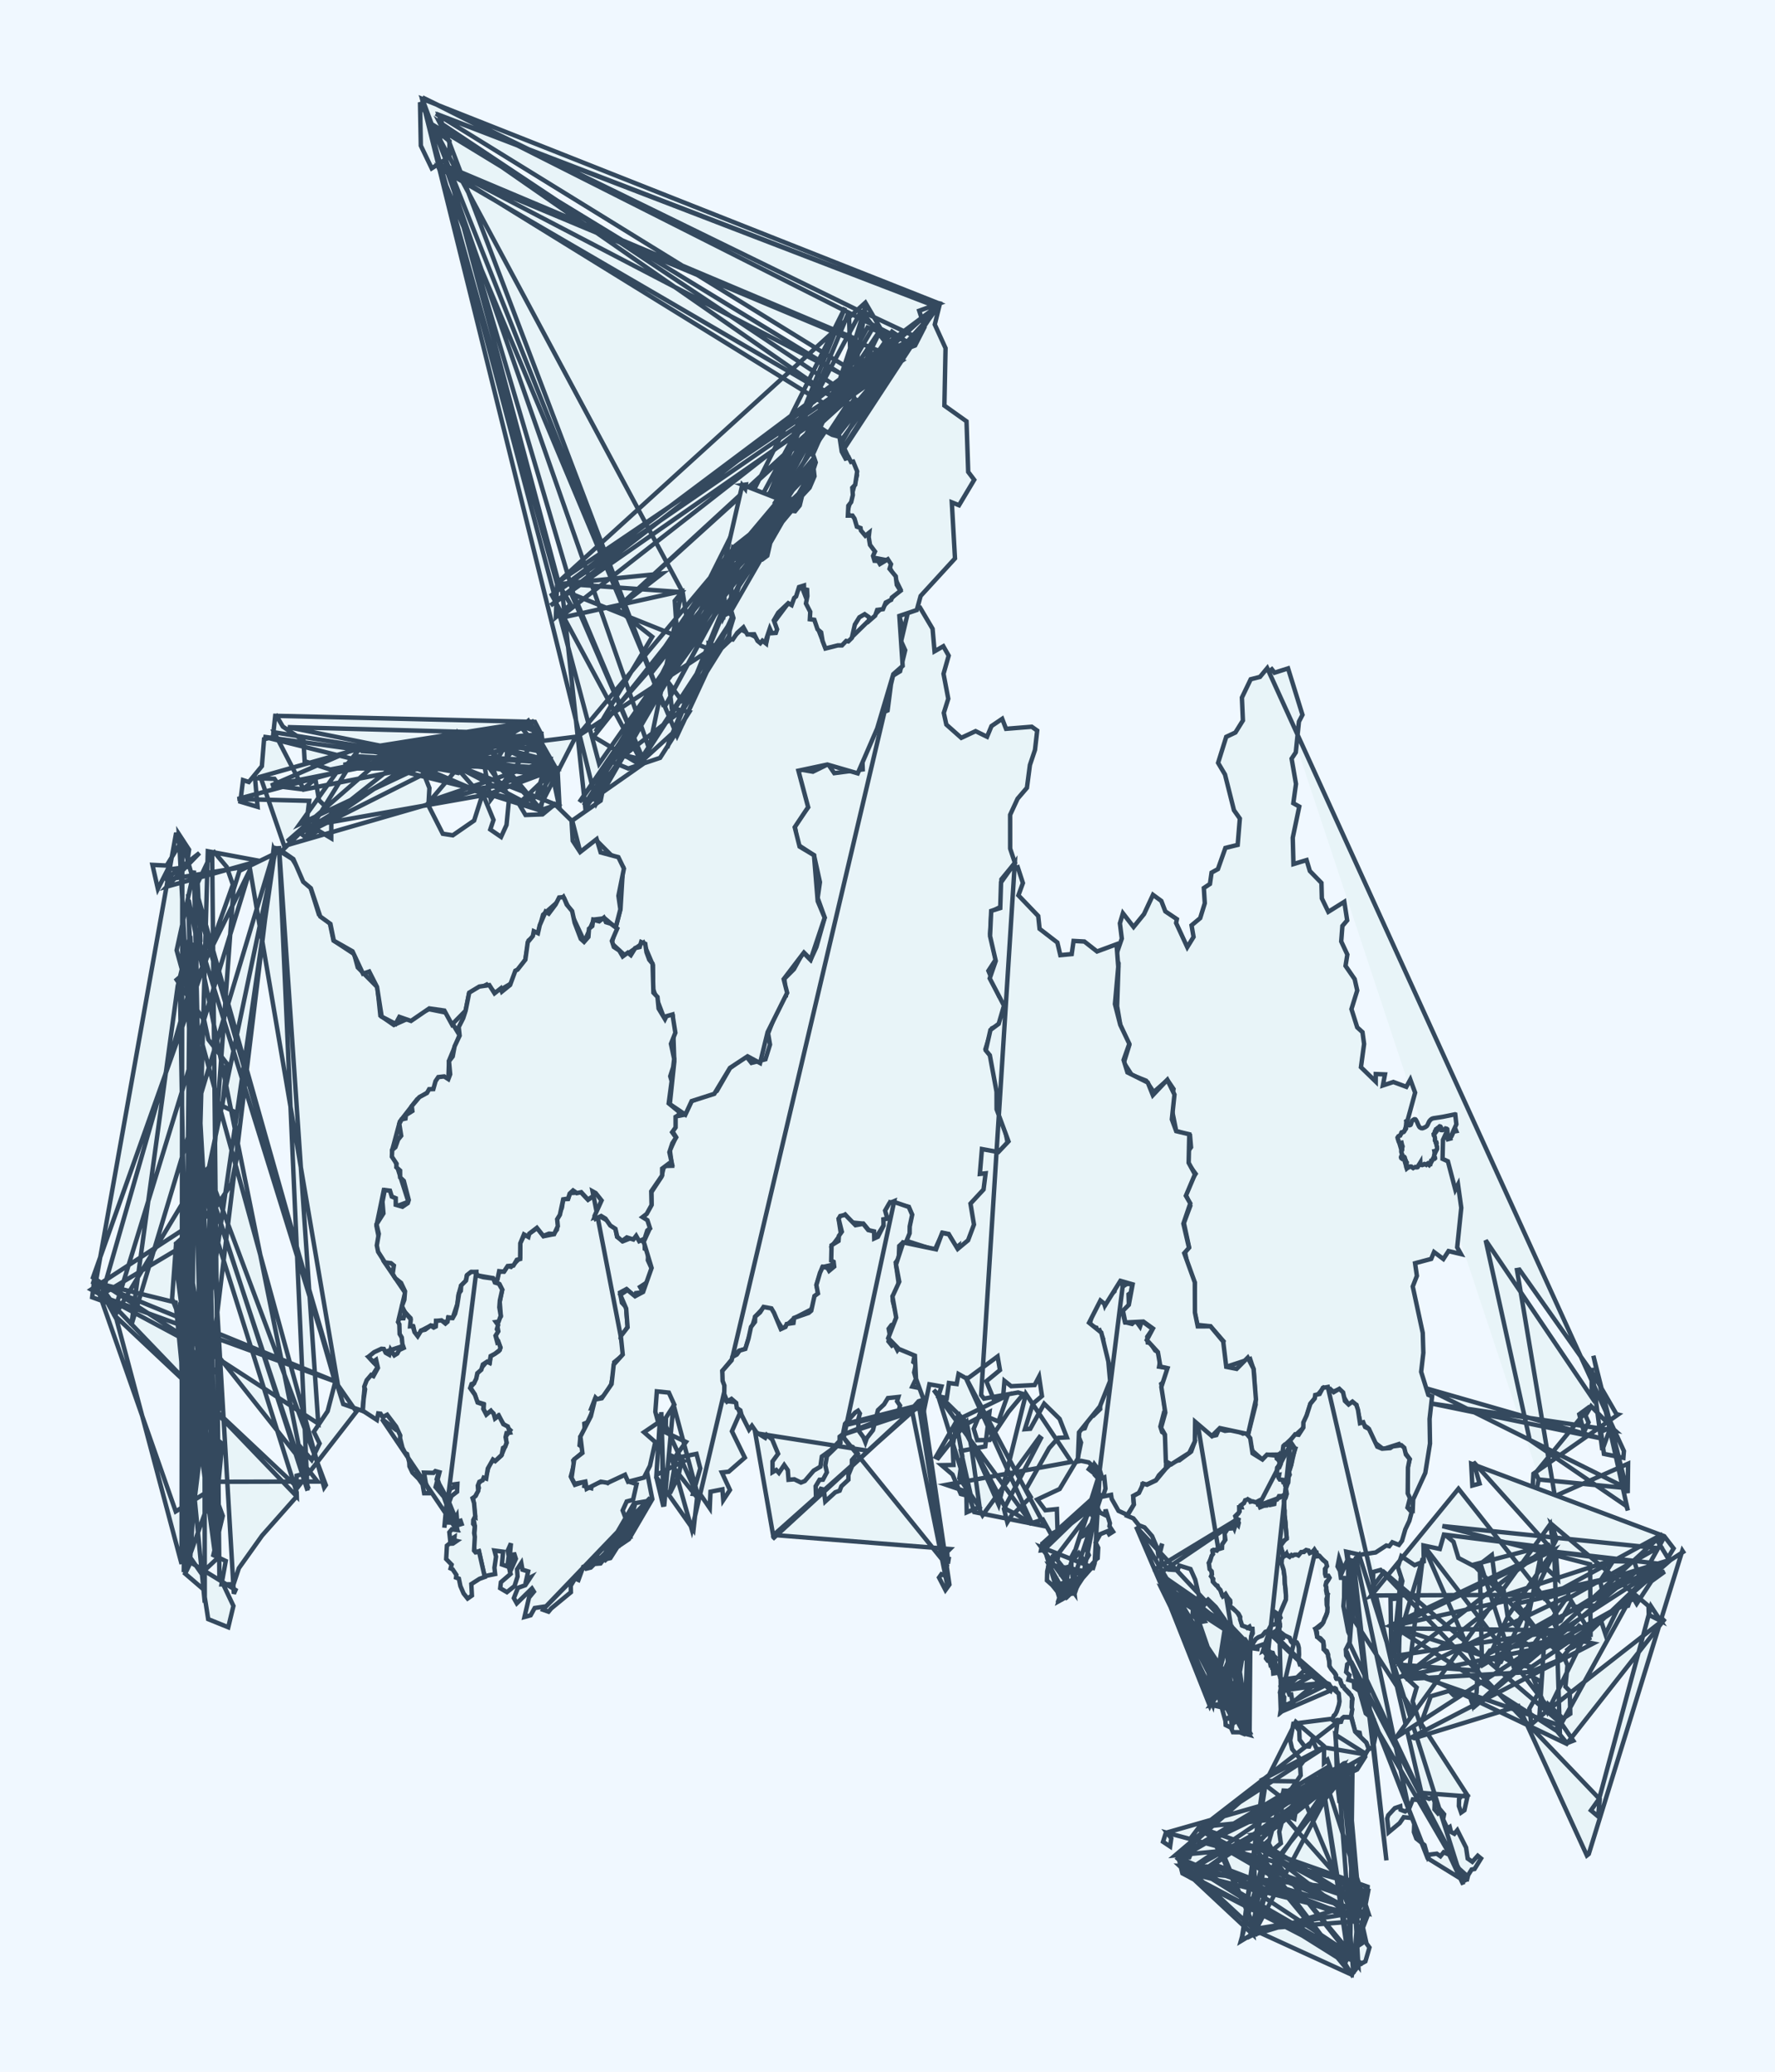 <?xml version='1.0' encoding='utf-8'?>
<svg xmlns="http://www.w3.org/2000/svg" viewBox="0 0 600 700">
  <defs>
    <style>
      .city-area {
        fill: #e8f4f8;
        stroke: #34495e;
        stroke-width: 1.5;
        cursor: pointer;
        transition: fill 0.2s;
      }
      .city-area:hover {
        fill: #a8d5ea;
        stroke: #2c3e50;
        stroke-width: 2;
      }
      .city-label {
        font-size: 12px;
        fill: #2c3e50;
        pointer-events: none;
        text-anchor: middle;
      }
    </style>
  </defs>
  <rect width="600" height="700" fill="#f0f8ff" />
  
  
  <g id="city-35201" class="city-group">
    <path class="city-area" d="M 71.99,287.39 L 76.65,292.93 L 79.12,300.07 L 80.94,294.24 L 94.62,287.6 L 98.82,290.25 L 104.97,299.91 L 107.8,309.0 L 111.41,311.53 L 112.74,317.77 L 119.72,322.36 L 120.93,326.86 L 127.58,333.57 L 128.58,343.16 L 133.14,346.31 L 145.04,340.99 L 150.72,342.13 L 155.34,349.78 L 151.78,358.39 L 151.56,364.6 L 141.01,371.43 L 135.16,378.96 L 132.52,388.8 L 138.05,406.05 L 134.39,407.43 L 129.62,402.7 L 127.25,414.19 L 129.6,425.95 L 136.94,436.74 L 134.79,445.67 L 136.3,454.77 L 124.62,458.55 L 127.69,461.84 L 123.22,469.06 L 122.51,476.7 L 116.02,474.41 L 113.47,466.34 L 110.75,476.81 L 106.08,483.77 L 108.03,487.72 L 105.35,493.25 L 102.43,489.89 L 103.31,497.82 L 100.26,498.6 L 100.05,505.89 L 88.59,518.84 L 80.74,529.86 L 78.95,535.29 L 74.88,535.31 L 76.31,527.42 L 72.12,525.43 L 75.3,512.18 L 73.28,506.71 L 75.12,487.8 L 71.15,484.65 L 74.29,475.22 L 73.69,464.41 L 68.85,458.58 L 67.32,461.83 L 58.17,438.79 L 59.53,420.14 L 65.46,416.71 L 67.47,420.94 L 70.84,417.48 L 71.41,410.25 L 78.23,399.99 L 80.3,389.95 L 79.22,375.63 L 75.16,373.67 L 76.7,359.38 L 70.44,351.24 L 69.05,344.82 L 59.71,331.04 L 64.35,327.08 L 67.76,317.97 L 66.82,298.35 L 71.71,288.0 L 74.16,532.59 L 78.9,542.6 L 77.16,549.82 L 70.37,547.07 L 68.82,537.05 L 62.58,531.69 L 64.85,527.01 L 68.06,531.62 L 73.42,526.57 L 60.44,281.78 L 63.91,287.1 L 63.05,292.97 L 56.67,293.82 L 53.37,300.34 L 51.53,292.22 L 56.33,292.45 L 60.66,285.41 L 59.54,281.38 L 32.51,432.5 L 38.66,441.03 L 31.15,438.32 L 31.87,432.27 L 59.4,510.68 L 69.22,504.59 L 71.11,397.07 L 69.96,397.66 L 92.99,288.21 L 92.46,287.05 L 63.29,527.19 L 79.61,537.21 L 79.05,538.49 L 70.6,394.43 L 70.09,394.96 L 110.14,501.77 L 109.57,502.58 L 59.71,321.08 L 65.57,294.17 L 67.86,393.37 L 104.14,502.53 L 103.86,502.72 L 63.88,304.49 L 63.64,304.19 L 68.0,464.29 L 68.97,400.74 L 63.5,305.45 L 113.82,467.59 L 67.11,307.55 L 113.19,466.66 L 114.06,466.92 L 84.33,292.59 L 55.8,297.3 L 67.43,288.21 L 56.41,299.56 L 87.63,290.85 L 70.25,287.61 L 67.44,391.07 L 103.94,503.58 L 94.3,285.84 L 107.59,481.0 L 31.44,431.65 L 79.13,297.73 L 62.49,526.58 L 60.99,442.0 L 107.34,500.58 L 73.08,500.66 L 62.12,531.17 L 64.23,316.36 L 60.07,333.15 L 44.36,447.91 L 93.19,285.85 L 67.54,462.71 L 66.3,313.77 L 64.34,525.73 L 64.34,316.22 L 72.66,502.79 L 70.89,410.17 L 68.71,394.89 L 38.81,444.53 L 100.59,502.59 L 120.47,476.99 L 113.06,466.34 L 61.63,284.28 L 61.38,528.43 L 37.64,439.2 L 114.54,467.23 L 30.89,433.04 L 59.36,440.07 L 69.22,541.5 L 69.06,395.08 L 64.32,526.32 L 71.84,407.93 L 59.32,422.51 L 34.71,437.18 L 38.4,443.94 L 84.62,293.64 L 63.35,336.99 L 34.57,437.11 L 100.33,505.62 L 100.29,504.24 L 70.55,409.85 L 30.8,435.71 L 62.51,452.71 L 65.3,318.57 L 60.83,333.81 L 64.29,527.86 L 60.49,440.91 L 63.62,453.08 L 59.35,423.07 L 62.77,419.33 L 73.67,521.88 L 60.17,419.33 L 72.75,523.65 L 70.45,462.72 L 62.59,419.13 L 62.47,452.23 L 72.84,523.59 L 63.69,417.35 L 61.04,442.39 L 73.66,521.89 L 59.32,426.09 L 72.53,524.02 L 59.48,420.18 L 70.9,409.93" data-city-code="35201" data-city-name="下関市" />
  </g>
  <g id="city-35202" class="city-group">
    <path class="city-area" d="M 200.81,402.01 L 203.35,405.61 L 200.97,411.29 L 202.38,410.77 L 205.4,412.44 L 208.05,415.21 L 208.59,417.89 L 210.63,419.37 L 214.98,417.64 L 217.89,419.95 L 217.96,421.93 L 219.19,422.45 L 218.99,425.79 L 220.31,428.69 L 218.76,433.25 L 216.36,434.82 L 217.38,436.61 L 215.01,436.9 L 214.61,438.23 L 211.76,435.56 L 209.6,436.72 L 210.22,440.16 L 211.62,441.66 L 212.15,448.29 L 209.8,452.15 L 211.03,454.6 L 210.38,457.99 L 207.63,460.26 L 207.54,462.99 L 206.6,467.75 L 204.8,471.19 L 202.02,472.96 L 201.28,472.22 L 199.86,475.9 L 200.7,475.97 L 198.55,480.58 L 197.52,481.0 L 197.77,484.51 L 196.18,485.51 L 195.92,488.31 L 197.32,489.28 L 196.99,490.67 L 193.78,493.49 L 194.02,494.89 L 192.95,498.89 L 194.36,501.68 L 197.79,500.55 L 197.52,502.11 L 199.85,502.82 L 200.06,501.53 L 203.06,500.79 L 203.24,499.59 L 205.45,501.05 L 207.51,499.23 L 211.19,498.08 L 212.35,500.55 L 215.19,501.45 L 213.99,506.74 L 211.85,507.31 L 210.48,510.34 L 211.64,513.4 L 211.51,515.98 L 212.88,519.13 L 210.97,519.11 L 206.32,526.44 L 203.08,527.2 L 202.1,526.05 L 200.58,526.2 L 199.48,528.38 L 197.14,529.39 L 195.53,533.83 L 194.39,533.32 L 192.93,535.77 L 192.98,537.98 L 186.31,543.47 L 185.42,544.55 L 183.61,543.92 L 184.31,542.78 L 180.74,543.31 L 179.37,545.77 L 177.29,546.34 L 178.81,539.81 L 180.47,537.79 L 179.8,536.72 L 174.69,541.72 L 173.7,539.96 L 175.08,536.5 L 177.57,535.6 L 179.31,532.95 L 177.93,533.64 L 178.53,530.95 L 176.61,530.36 L 176.21,528.1 L 174.79,530.24 L 174.95,532.69 L 173.92,535.9 L 171.35,537.95 L 169.08,536.61 L 169.32,534.6 L 172.6,531.78 L 172.39,531.12 L 174.37,526.67 L 173.71,524.6 L 173.63,527.19 L 172.29,530.53 L 171.97,529.35 L 172.72,521.45 L 171.63,523.93 L 171.97,525.78 L 171.51,529.25 L 169.66,528.6 L 170.06,524.29 L 167.14,523.9 L 167.68,525.96 L 167.13,529.7 L 167.37,531.83 L 163.79,532.54 L 161.88,524.1 L 160.54,524.54 L 160.14,521.85 L 160.51,515.71 L 159.86,511.9 L 160.6,512.38 L 159.86,505.68 L 160.88,505.24 L 161.86,502.75 L 161.58,501.44 L 164.38,498.35 L 165.29,495.12 L 166.37,493.41 L 167.37,493.64 L 169.45,491.81 L 171.22,487.53 L 170.91,485.42 L 172.49,483.23 L 170.13,481.09 L 168.36,478.42 L 167.48,479.35 L 165.91,476.74 L 164.55,477.88 L 163.51,476.43 L 163.48,474.36 L 161.31,473.69 L 160.44,471.05 L 158.98,468.79 L 160.22,467.38 L 161.53,463.6 L 164.41,460.2 L 165.57,460.38 L 165.83,458.28 L 168.55,456.56 L 169.17,455.35 L 167.5,451.24 L 168.41,449.65 L 167.89,446.57 L 169.3,444.78 L 168.92,439.87 L 169.77,435.78 L 168.87,433.91 L 167.56,433.4 L 168.74,429.71 L 170.44,429.56 L 171.56,427.78 L 172.74,428.06 L 175.83,424.95 L 175.88,419.94 L 177.29,417.17 L 178.93,416.74 L 181.6,414.91 L 183.74,417.69 L 186.94,417.05 L 188.25,415.47 L 188.34,411.95 L 189.95,408.02 L 190.38,405.17 L 192.01,405.12 L 192.69,403.14 L 196.37,402.84 L 198.79,405.36 L 200.51,404.18 L 200.29,402.32 L 220.5,506.54 L 212.6,520.04 L 197.66,530.15 L 199.69,529.64 L 212.86,516.55 L 220.22,506.48 L 183.3,544.08 L 219.8,506.06 L 208.93,522.76 L 214.48,507.92 L 219.48,507.06 L 202.99,528.25 L 202.52,528.29 L 214.32,507.96 L 204.15,527.58 L 207.43,524.43 L 210.29,520.62 L 212.57,515.9 L 214.93,507.21" data-city-code="35202" data-city-name="宇部市" />
  </g>
  <g id="city-35203" class="city-group">
    <path class="city-area" d="M 308.25,205.43 L 311.0,205.29 L 315.24,212.46 L 315.9,220.06 L 318.87,218.35 L 320.68,221.54 L 318.94,227.67 L 320.54,236.09 L 319.03,240.88 L 319.89,244.82 L 324.94,249.3 L 329.78,247.04 L 333.65,248.93 L 335.15,245.32 L 338.77,242.87 L 340.07,246.25 L 348.76,245.55 L 350.6,246.85 L 349.86,253.36 L 348.14,258.48 L 347.13,266.18 L 343.97,269.87 L 341.45,275.32 L 341.46,286.71 L 343.07,291.54 L 338.51,297.1 L 338.52,306.26 L 335.15,307.94 L 334.71,315.5 L 336.58,324.22 L 334.11,328.01 L 339.2,340.01 L 337.17,346.63 L 335.33,347.44 L 333.12,354.44 L 334.92,356.92 L 335.58,367.08 L 336.95,369.25 L 336.81,374.52 L 339.44,380.24 L 340.68,386.49 L 339.36,388.67 L 331.63,388.83 L 331.11,396.34 L 333.23,398.11 L 332.46,401.91 L 328.14,405.52 L 328.82,417.08 L 323.23,421.54 L 320.64,416.94 L 318.63,416.51 L 315.98,422.32 L 306.42,419.28 L 308.23,410.25 L 307.19,407.79 L 300.97,406.25 L 299.93,412.14 L 295.92,418.36 L 291.84,413.44 L 287.93,413.05 L 285.67,410.39 L 283.49,411.86 L 284.26,416.95 L 280.99,421.35 L 282.0,427.18 L 277.99,428.15 L 275.98,434.17 L 276.52,436.79 L 274.27,442.41 L 268.47,445.39 L 264.56,449.04 L 260.85,443.28 L 257.89,442.09 L 255.28,444.86 L 251.97,455.77 L 249.72,456.46 L 244.22,463.18 L 245.57,473.38 L 248.69,473.77 L 250.11,477.47 L 247.41,483.59 L 251.77,492.5 L 246.33,497.25 L 244.01,497.51 L 246.74,503.43 L 244.48,506.85 L 244.19,503.22 L 240.17,504.02 L 239.92,509.56 L 236.83,505.06 L 234.23,504.77 L 236.71,496.12 L 235.42,491.23 L 230.69,492.18 L 229.3,498.82 L 226.45,504.57 L 228.71,491.55 L 231.88,487.2 L 225.03,483.98 L 225.11,478.99 L 227.93,474.6 L 226.09,470.53 L 222.03,470.11 L 221.52,477.02 L 222.51,480.66 L 217.7,483.92 L 221.5,487.24 L 219.71,495.25 L 217.68,499.25 L 212.31,500.65 L 211.28,498.29 L 205.44,501.02 L 203.08,500.63 L 198.31,503.04 L 197.87,500.6 L 194.24,501.34 L 193.21,499.3 L 194.11,493.05 L 196.87,490.92 L 196.2,485.4 L 199.72,478.53 L 201.11,472.88 L 203.42,472.44 L 206.73,467.64 L 207.45,461.06 L 210.5,457.67 L 209.86,451.43 L 212.14,448.47 L 211.67,442.14 L 209.68,437.49 L 212.11,435.86 L 214.66,437.97 L 217.38,436.53 L 220.26,428.41 L 217.6,419.56 L 219.61,415.14 L 217.21,411.84 L 220.25,406.86 L 220.17,402.84 L 223.58,397.65 L 224.46,393.96 L 227.14,393.89 L 226.44,388.69 L 228.51,384.15 L 227.16,382.02 L 228.35,377.22 L 231.58,376.6 L 233.79,372.03 L 242.32,368.6 L 246.74,360.9 L 252.2,356.82 L 254.01,359.13 L 258.74,357.91 L 260.28,352.94 L 259.64,349.18 L 263.24,339.84 L 262.52,337.3 L 265.62,336.4 L 265.16,330.67 L 268.36,327.47 L 271.48,321.79 L 273.98,324.33 L 275.97,319.97 L 278.77,310.03 L 276.39,303.41 L 277.16,298.06 L 275.16,288.98 L 269.58,285.33 L 268.66,278.88 L 273.11,272.8 L 270.8,267.67 L 269.65,259.86 L 274.78,260.73 L 279.93,258.2 L 282.01,261.23 L 291.62,259.97 L 291.49,255.98 L 298.1,240.87 L 300.03,240.04 L 301.52,228.49 L 304.25,226.81 L 305.98,219.69 L 303.9,215.12 L 305.35,213.19 L 304.03,208.16 L 307.34,205.06 L 233.86,516.8 L 226.8,491.79 L 231.19,493.67 L 221.89,498.31 L 223.19,477.76 L 236.03,505.76 L 227.66,474.58 L 224.5,508.91 L 223.54,477.1 L 224.26,509.09 L 221.86,499.1 L 234.42,516.89 L 235.64,505.94 L 227.84,496.07" data-city-code="35203" data-city-name="山口市" />
  </g>
  <g id="city-35204" class="city-group">
    <path class="city-area" d="M 317.91,101.81 L 315.98,109.65 L 319.62,117.64 L 319.23,137.04 L 326.71,142.36 L 327.28,159.45 L 329.31,162.12 L 324.18,170.71 L 321.74,169.73 L 322.81,188.69 L 311.2,201.36 L 309.9,206.12 L 304.01,208.11 L 305.13,224.99 L 301.96,227.79 L 296.5,246.15 L 289.94,261.3 L 279.67,258.32 L 269.89,260.4 L 273.17,272.71 L 268.64,279.5 L 270.29,286.05 L 275.15,288.96 L 276.41,304.48 L 278.76,310.08 L 274.05,324.13 L 271.75,321.85 L 264.91,330.83 L 266.08,335.46 L 259.48,348.73 L 256.93,359.18 L 252.69,356.91 L 246.74,360.82 L 241.45,369.58 L 233.79,372.03 L 231.67,376.61 L 226.41,373.06 L 227.93,358.74 L 227.41,343.55 L 224.56,344.2 L 220.79,334.29 L 220.71,326.12 L 217.49,318.52 L 211.27,322.87 L 206.77,318.73 L 209.75,307.11 L 210.6,292.97 L 201.79,284.13 L 196.15,287.92 L 193.43,277.26 L 203.04,270.52 L 205.79,256.97 L 212.38,259.67 L 223.13,256.06 L 232.99,240.59 L 227.08,239.26 L 226.15,230.88 L 230.49,236.82 L 234.69,234.17 L 240.03,224.07 L 239.54,217.45 L 243.96,218.98 L 250.54,212.74 L 259.06,217.04 L 260.1,212.26 L 270.88,197.87 L 279.02,218.9 L 288.03,215.18 L 304.4,199.18 L 299.5,189.23 L 295.24,188.41 L 286.43,173.08 L 289.67,160.56 L 283.98,148.54 L 275.34,144.69 L 278.76,136.64 L 289.05,136.24 L 286.57,122.69 L 293.23,110.66 L 302.31,113.75 L 303.77,118.8 L 309.33,116.74 L 312.51,110.54 L 310.72,104.99 L 317.5,102.55 L 142.76,33.42 L 146.39,43.25 L 151.96,47.71 L 151.89,53.03 L 145.93,56.88 L 142.25,49.21 L 141.98,34.59 L 230.75,200.07 L 232.55,211.49 L 228.81,213.45 L 228.09,203.01 L 230.51,200.06 L 188.7,197.1 L 192.87,204.24 L 187.9,208.5 L 188.3,197.43 L 223.84,193.79 L 208.42,205.68 L 220.47,215.15 L 201.3,247.2 L 218.99,227.03 L 283.92,131.61 L 292.72,102.94 L 287.86,132.47 L 286.94,105.4 L 225.52,252.7 L 226.01,251.02 L 285.63,103.96 L 204.23,266.82 L 278.07,136.96 L 303.24,113.93 L 282.96,131.06 L 224.73,238.74 L 283.44,131.1 L 148.52,41.29 L 148.88,41.99 L 282.24,134.57 L 148.29,56.65 L 228.88,248.56 L 281.88,134.26 L 288.52,114.18 L 150.46,55.95 L 150.75,54.97 L 193.8,200.56 L 217.2,256.11 L 193.12,200.62 L 240.13,219.47 L 194.94,248.99 L 307.12,115.14 L 285.12,126.79 L 147.72,43.04 L 188.76,196.61 L 292.53,102.25 L 302.6,119.5 L 279.08,136.64 L 150.05,57.04 L 304.95,121.86 L 186.12,204.57 L 317.07,103.27 L 186.52,201.02 L 216.81,257.31 L 230.71,244.67 L 285.42,126.86 L 150.69,56.63 L 219.43,252.99 L 230.47,199.73 L 188.85,208.92 L 302.71,120.01 L 291.2,105.16 L 308.79,113.43 L 208.25,205.75 L 307.92,115.62 L 220.29,227.28 L 298.04,110.74 L 287.7,132.04 L 301.53,112.07 L 306.79,115.68 L 142.77,32.91 L 290.99,105.29 L 210.52,255.02 L 217.06,256.62 L 307.81,116.12 L 188.21,196.98 L 142.5,32.75 L 201.62,271.34 L 286.45,124.17 L 147.36,38.42 L 316.85,103.52 L 215.65,257.93 L 200.64,248.9 L 306.74,115.36 L 315.89,105.27 L 195.84,271.02 L 289.33,134.11 L 202.51,258.04 L 143.76,36.64 L 224.39,238.76 L 148.38,38.93 L 316.34,103.51 L 276.72,139.09 L 189.92,198.79 L 197.86,272.99 L 210.49,255.58 L 231.08,239.51 L 245.27,216.85 L 302.35,118.84 L 282.88,130.98 L 207.09,254.95 L 210.69,255.47 L 294.66,111.45 L 210.46,255.29 L 218.07,257.63 L 197.35,272.14 L 286.95,135.83 L 234.82,232.97" data-city-code="35204" data-city-name="萩市" />
  </g>
  <g id="city-35206" class="city-group">
    <path class="city-area" d="M 302.57,406.23 L 307.19,407.8 L 308.34,410.45 L 307.51,414.38 L 307.48,416.7 L 306.18,419.89 L 305.25,419.79 L 303.97,420.98 L 303.81,425.21 L 302.78,426.55 L 303.93,434.76 L 303.26,437.0 L 301.83,437.9 L 301.78,439.58 L 303.01,444.34 L 302.79,447.23 L 301.34,447.71 L 300.4,448.96 L 300.82,451.24 L 300.34,453.22 L 301.48,454.64 L 302.27,454.11 L 303.35,456.19 L 303.99,455.32 L 305.47,456.23 L 307.5,455.82 L 309.26,457.39 L 308.74,460.19 L 309.62,460.83 L 309.0,463.71 L 309.62,465.93 L 308.38,468.5 L 310.87,469.01 L 312.26,471.93 L 312.24,474.4 L 311.55,473.14 L 310.51,473.46 L 308.42,475.81 L 304.88,476.83 L 303.51,477.72 L 304.23,474.91 L 303.23,473.46 L 303.67,472.01 L 300.14,472.38 L 298.85,474.5 L 296.78,476.45 L 295.08,483.22 L 293.02,485.87 L 292.53,487.29 L 291.86,485.6 L 290.18,483.3 L 290.11,479.63 L 290.66,477.6 L 290.04,476.65 L 289.07,477.27 L 285.63,481.09 L 284.94,484.55 L 283.83,485.41 L 283.82,486.84 L 280.95,489.87 L 277.81,492.13 L 277.31,495.56 L 275.06,496.88 L 272.06,500.39 L 270.75,500.92 L 268.51,499.82 L 266.55,499.98 L 266.3,496.74 L 265.08,494.99 L 263.29,497.65 L 262.4,496.68 L 261.14,497.42 L 261.13,493.79 L 263.02,491.2 L 261.02,486.38 L 259.19,484.84 L 258.66,485.81 L 255.72,483.98 L 254.17,481.73 L 253.18,483.04 L 250.65,478.02 L 250.26,476.52 L 249.06,475.69 L 248.84,474.01 L 247.26,472.65 L 245.83,473.54 L 244.82,471.04 L 244.86,468.14 L 244.26,466.56 L 244.16,463.2 L 247.32,459.6 L 247.57,458.48 L 249.07,457.66 L 250.01,456.33 L 251.94,455.77 L 253.02,452.25 L 253.86,448.35 L 255.21,446.61 L 255.28,444.85 L 256.91,443.44 L 258.1,441.58 L 260.76,442.08 L 261.64,443.58 L 263.94,449.06 L 265.52,448.34 L 265.93,447.35 L 268.21,447.01 L 268.45,445.29 L 273.34,443.61 L 274.22,442.86 L 275.31,437.89 L 276.49,437.03 L 275.96,434.19 L 277.17,430.05 L 278.1,428.03 L 279.72,428.4 L 280.27,429.37 L 281.98,427.94 L 281.79,426.33 L 280.97,425.93 L 281.09,420.74 L 283.44,419.29 L 283.58,417.55 L 284.56,416.16 L 283.48,411.79 L 284.02,410.87 L 285.73,410.45 L 289.18,413.97 L 291.79,413.5 L 293.49,415.61 L 295.46,416.07 L 295.52,418.44 L 296.76,417.87 L 298.67,414.09 L 298.62,411.98 L 299.95,411.76 L 299.19,409.03 L 300.64,406.51 L 302.27,405.84 L 285.18,485.79 L 287.22,488.53 L 288.28,488.93 L 289.92,491.08 L 287.98,493.33 L 287.95,495.52 L 286.79,498.35 L 286.79,499.96 L 284.41,502.17 L 283.83,503.67 L 282.34,504.21 L 278.96,507.3 L 278.46,503.28 L 277.46,503.03 L 275.82,505.57 L 275.71,502.17 L 277.02,499.99 L 278.17,499.95 L 279.5,497.46 L 278.97,495.09 L 279.54,491.95 L 284.09,487.49 L 284.03,485.8 L 285.18,485.71 L 320.13,528.97 L 319.92,530.45 L 320.91,535.41 L 319.59,537.23 L 317.42,533.02 L 318.21,531.9 L 319.36,532.38 L 319.73,528.86 L 320.8,525.99 L 320.42,528.33 L 320.17,524.33 L 321.12,523.38 L 261.71,518.65 L 261.92,518.27 L 308.95,476.47 L 308.83,476.21 L 261.62,519.55 L 261.46,519.4 L 255.28,484.06 L 255.46,484.25 L 293.41,490.18 L 307.33,477.33 L 285.25,484.63 L 310.59,474.58 L 311.01,475.65 L 306.49,477.04 L 308.19,476.15 L 320.39,536.43 L 310.57,474.51 L 320.97,535.66 L 311.94,474.41 L 307.73,476.28 L 285.76,481.09 L 310.43,474.84 L 285.62,481.55 L 307.87,476.16 L 285.94,481.18" data-city-code="35206" data-city-name="防府市" />
  </g>
  <g id="city-35207" class="city-group">
    <path class="city-area" d="M 379.64,434.62 L 380.87,433.82 L 382.76,433.85 L 382.25,436.76 L 381.48,437.33 L 381.59,440.68 L 380.95,442.04 L 379.43,443.14 L 380.28,446.73 L 382.65,447.32 L 383.87,446.12 L 385.36,448.21 L 385.99,446.34 L 388.55,448.24 L 389.55,447.45 L 389.79,448.76 L 387.8,451.67 L 387.98,453.62 L 388.83,453.74 L 390.48,456.28 L 391.33,456.78 L 392.31,459.0 L 391.81,461.77 L 394.6,462.22 L 394.9,464.63 L 394.47,466.09 L 392.53,467.58 L 393.36,471.54 L 393.86,472.41 L 393.56,474.44 L 393.92,477.27 L 393.45,477.32 L 392.24,482.01 L 392.82,483.85 L 393.64,484.39 L 394.45,488.13 L 394.12,496.05 L 391.75,498.46 L 390.79,500.1 L 387.37,501.7 L 386.19,501.53 L 386.0,502.96 L 385.0,504.41 L 383.05,505.48 L 383.27,508.38 L 381.09,511.85 L 378.08,510.48 L 375.79,506.44 L 375.57,505.08 L 372.82,505.65 L 373.68,502.98 L 373.29,499.17 L 372.58,499.45 L 371.87,497.06 L 371.11,496.51 L 370.68,498.97 L 370.06,498.3 L 370.76,495.85 L 369.94,494.75 L 368.97,497.13 L 368.06,496.42 L 369.04,495.01 L 368.01,494.11 L 365.47,493.59 L 364.08,493.86 L 365.41,487.4 L 364.68,485.54 L 364.9,483.04 L 366.67,482.59 L 368.29,478.43 L 369.21,477.38 L 369.83,478.09 L 371.89,476.08 L 371.75,473.7 L 372.89,470.93 L 374.22,469.61 L 373.79,468.71 L 374.89,467.98 L 375.24,466.58 L 374.29,466.51 L 374.87,465.1 L 374.72,460.51 L 373.15,456.85 L 372.92,452.44 L 371.72,449.52 L 370.85,449.92 L 370.58,448.6 L 368.21,447.84 L 369.63,442.67 L 371.61,439.6 L 372.97,439.56 L 373.43,441.03 L 374.86,437.93 L 376.71,436.33 L 377.1,434.3 L 378.7,432.43 L 379.5,434.55 L 370.62,505.58 L 370.9,509.36 L 371.83,511.05 L 373.55,511.9 L 373.73,510.03 L 375.18,514.66 L 375.03,515.67 L 376.24,517.52 L 374.92,518.36 L 374.36,517.37 L 371.92,518.36 L 370.35,521.19 L 371.22,522.97 L 371.04,526.48 L 370.16,527.1 L 369.31,529.81 L 368.25,529.94 L 366.62,531.36 L 365.81,533.39 L 364.17,535.73 L 363.28,538.37 L 361.55,538.56 L 360.59,539.71 L 358.31,539.87 L 357.92,536.75 L 356.74,536.52 L 353.9,534.0 L 353.98,530.93 L 354.81,527.33 L 355.48,527.61 L 355.86,525.83 L 357.86,524.86 L 357.43,527.2 L 358.79,528.9 L 358.71,531.79 L 359.83,531.57 L 360.09,529.69 L 361.34,529.35 L 362.12,530.15 L 362.21,526.04 L 362.81,524.88 L 363.63,525.95 L 364.67,524.75 L 366.76,527.65 L 368.05,525.44 L 367.48,524.07 L 367.88,520.61 L 367.44,518.21 L 365.72,519.13 L 366.26,516.89 L 367.13,517.17 L 368.98,514.78 L 369.61,512.58 L 368.51,511.01 L 369.93,510.75 L 370.33,508.45 L 370.34,505.36 L 352.58,521.36 L 352.71,523.74 L 351.88,523.83 L 352.41,521.13 L 358.23,540.34 L 357.9,540.4 L 368.1,510.21 L 368.05,510.16 L 353.23,521.64 L 352.18,524.35 L 372.46,504.75 L 361.02,539.27 L 357.87,541.02 L 362.07,528.29 L 363.2,538.32 L 351.92,522.73 L 369.53,529.69 L 370.01,528.22 L 371.76,497.57 L 358.07,540.93 L 368.15,530.21 L 368.92,529.82 L 360.28,539.68 L 360.0,539.72 L 369.86,528.64 L 359.28,540.04 L 356.0,535.98 L 366.02,532.68 L 364.17,535.91 L 367.39,531.02 L 370.4,527.11 L 358.79,540.02 L 358.21,540.14 L 361.32,529.01 L 359.76,539.51 L 362.06,538.48 L 365.99,532.87 L 367.52,531.05 L 354.47,528.56 L 360.61,539.64 L 363.8,536.73 L 366.18,532.18 L 354.47,528.6 L 354.24,529.54 L 371.07,507.49 L 366.15,532.2" data-city-code="35207" data-city-name="下松市" />
  </g>
  <g id="city-35208" class="city-group">
    <path class="city-area" d="M 429.47,225.54 L 430.82,227.29 L 435.4,225.84 L 440.27,241.52 L 439.08,243.83 L 438.01,254.22 L 436.6,256.33 L 438.08,264.87 L 437.18,271.39 L 439.19,272.52 L 436.99,283.04 L 437.22,291.95 L 441.66,290.6 L 442.77,294.3 L 446.68,298.31 L 446.82,303.54 L 449.01,308.08 L 454.42,304.7 L 455.38,310.97 L 453.77,312.86 L 453.37,318.09 L 455.44,322.53 L 454.83,326.35 L 457.92,330.83 L 458.78,334.66 L 456.83,340.95 L 458.78,347.12 L 460.56,348.75 L 461.1,352.73 L 460.04,360.58 L 465.03,365.43 L 465.05,362.89 L 468.16,363.02 L 467.45,366.75 L 471.0,365.58 L 475.38,367.21 L 476.73,364.75 L 478.35,369.18 L 474.9,381.84 L 472.52,384.47 L 475.39,394.25 L 483.48,393.06 L 485.69,388.32 L 484.65,383.48 L 486.83,380.58 L 489.25,381.92 L 487.77,385.13 L 487.62,391.55 L 489.43,392.38 L 491.94,401.96 L 492.85,400.22 L 493.95,408.08 L 492.57,421.44 L 493.85,423.72 L 489.64,422.72 L 487.9,425.39 L 484.75,423.04 L 483.78,425.36 L 478.33,426.81 L 478.95,431.09 L 477.55,434.69 L 480.93,450.36 L 481.13,457.09 L 480.39,463.51 L 482.81,471.28 L 484.09,471.82 L 483.24,479.44 L 483.38,487.74 L 481.79,497.66 L 477.7,506.59 L 477.54,510.25 L 475.8,509.43 L 475.89,495.57 L 476.53,493.03 L 472.88,487.91 L 467.58,489.61 L 464.61,487.34 L 462.35,482.42 L 459.89,480.72 L 458.53,474.82 L 455.72,474.42 L 452.6,469.43 L 450.38,470.36 L 447.43,468.85 L 442.98,474.23 L 440.47,482.52 L 433.99,488.54 L 433.46,491.46 L 428.35,491.53 L 426.68,493.16 L 423.32,490.2 L 421.89,484.71 L 424.44,474.59 L 423.8,462.88 L 422.58,459.16 L 414.63,461.77 L 412.09,457.87 L 413.6,453.21 L 409.17,448.12 L 404.73,447.64 L 403.87,443.71 L 403.91,433.58 L 402.52,432.82 L 400.53,422.89 L 401.93,421.39 L 400.19,413.24 L 402.36,407.4 L 400.96,403.92 L 401.38,400.63 L 404.15,396.6 L 401.79,393.38 L 401.27,389.42 L 402.6,387.62 L 402.26,383.66 L 397.59,382.17 L 395.74,372.9 L 396.68,367.95 L 394.62,364.91 L 389.98,369.0 L 387.43,365.15 L 382.56,363.2 L 379.89,359.06 L 381.74,353.08 L 378.69,346.3 L 377.61,339.95 L 378.1,325.47 L 377.01,323.46 L 379.2,317.13 L 378.56,311.97 L 379.58,308.56 L 383.18,313.2 L 386.71,308.85 L 389.74,302.34 L 392.56,304.41 L 393.91,307.93 L 397.82,310.56 L 397.56,311.86 L 401.33,320.02 L 403.45,316.58 L 402.78,312.65 L 405.7,310.21 L 407.25,305.18 L 406.93,300.04 L 409.0,298.66 L 409.55,294.83 L 411.69,293.65 L 414.22,286.49 L 418.37,285.47 L 419.1,276.57 L 417.11,273.75 L 414.08,261.69 L 411.75,257.75 L 414.5,248.96 L 417.6,247.5 L 420.14,243.43 L 419.8,235.69 L 422.77,229.51 L 425.91,228.71 L 428.36,225.75 L 545.02,481.8 L 548.93,490.28 L 548.75,492.57 L 542.17,491.23 L 541.2,483.78 L 544.69,482.13 L 537.84,475.13 L 535.95,478.26 L 536.97,480.6 L 535.42,483.89 L 533.84,477.85 L 537.49,475.19 L 519.05,497.66 L 520.13,499.92 L 519.12,504.57 L 518.03,503.0 L 518.35,497.94 L 546.96,477.94 L 546.4,477.8 L 538.78,464.64 L 513.6,428.98 L 512.79,429.12 L 525.58,505.51 L 550.34,494.55 L 550.21,504.48 L 538.6,458.06 L 550.26,510.36 L 549.78,508.88 L 516.94,486.43 L 516.92,485.78 L 502.2,419.07 L 538.02,472.04 L 538.04,462.2 L 541.62,489.94 L 544.48,482.07 L 545.97,483.38 L 483.96,474.23 L 540.84,485.92 L 482.04,469.07 L 549.78,502.79 L 520.37,499.91" data-city-code="35208" data-city-name="岩国市" />
  </g>
  <g id="city-35210" class="city-group">
    <path class="city-area" d="M 405.18,481.2 L 406.04,480.84 L 408.76,483.57 L 409.76,485.2 L 411.15,484.89 L 412.08,482.79 L 414.08,483.46 L 417.38,483.05 L 420.16,484.39 L 421.11,484.1 L 422.61,485.92 L 423.4,491.05 L 426.74,493.12 L 428.29,491.5 L 431.08,491.78 L 432.34,493.34 L 432.63,495.24 L 431.74,495.93 L 431.54,498.35 L 435.01,501.38 L 434.97,504.75 L 432.35,505.51 L 430.76,508.09 L 428.79,507.85 L 427.73,508.9 L 425.95,509.09 L 425.07,507.73 L 422.86,507.55 L 421.78,506.63 L 418.99,509.17 L 418.88,510.97 L 417.7,512.14 L 418.47,513.32 L 417.85,514.91 L 414.25,517.56 L 413.99,520.68 L 412.94,523.14 L 409.97,523.85 L 410.02,525.1 L 408.64,528.05 L 409.52,530.78 L 409.97,534.22 L 412.48,537.12 L 413.38,539.3 L 414.31,538.59 L 415.86,540.97 L 415.83,542.79 L 418.08,544.48 L 419.26,546.58 L 419.87,549.17 L 423.48,550.6 L 422.93,553.0 L 422.7,556.87 L 420.83,553.86 L 419.97,553.78 L 417.29,551.68 L 416.4,549.57 L 414.76,548.97 L 413.96,547.22 L 410.96,542.97 L 408.36,540.45 L 406.44,542.02 L 405.36,545.19 L 407.14,547.8 L 405.67,548.06 L 403.1,545.73 L 403.45,541.27 L 405.17,540.84 L 405.23,538.97 L 404.02,533.75 L 402.42,530.14 L 398.64,528.97 L 398.04,530.5 L 394.93,530.31 L 392.72,527.92 L 392.15,524.49 L 392.86,521.58 L 391.47,524.85 L 391.22,523.22 L 389.44,519.01 L 386.88,516.08 L 384.99,515.36 L 383.11,513.02 L 381.02,512.17 L 383.3,508.35 L 383.05,505.47 L 384.99,504.44 L 386.49,501.28 L 387.74,501.65 L 390.73,500.22 L 394.03,496.24 L 396.74,493.66 L 398.64,493.42 L 402.65,490.45 L 403.98,486.74 L 402.6,483.74 L 404.18,480.26 L 404.81,480.9 L 420.28,574.64 L 420.41,577.35 L 421.42,579.86 L 421.95,584.36 L 422.55,585.46 L 420.75,585.96 L 419.11,585.29 L 416.77,585.27 L 416.09,583.73 L 414.32,582.86 L 414.18,580.82 L 416.81,580.44 L 417.03,581.69 L 419.85,581.62 L 420.23,579.53 L 419.2,576.18 L 420.28,574.59 L 392.47,532.91 L 393.31,537.08 L 391.95,533.9 L 392.06,532.77 L 409.8,574.99 L 410.18,573.28 L 391.3,531.37 L 390.84,530.72 L 406.81,542.63 L 407.14,542.2 L 390.37,530.64 L 390.25,530.29 L 425.3,509.04 L 391.55,531.89 L 417.57,581.77 L 417.89,581.54 L 417.69,552.3 L 421.68,555.43 L 393.31,537.22 L 384.03,515.79 L 409.94,576.03 L 414.32,548.43 L 418.39,552.65 L 403.2,541.9 L 416.38,580.26 L 415.13,549.15 L 384.01,515.85 L 421.28,578.91 L 393.08,537.07 L 421.67,555.54 L 420.62,585.91 L 417.11,551.63 L 420.72,586.22 L 422.02,556.19 L 416.3,549.59 L 409.69,573.85 L 422.04,556.2 L 403.14,542.24 L 392.62,536.69 L 410.34,572.79 L 418.72,552.89 L 420.07,554.0 L 416.39,584.12 L 414.24,547.92 L 419.39,578.28 L 410.28,575.9 L 409.17,576.15 L 422.62,556.9 L 422.39,586.05 L 416.91,550.74 L 422.2,556.6 L 414.33,548.32 L 419.29,578.26 L 414.09,580.95 L 403.21,541.83 L 410.23,572.81 L 415.9,549.14 L 420.56,554.05 L 418.68,552.76 L 409.43,576.07 L 420.18,553.88 L 408.96,576.38 L 392.69,535.4 L 414.97,549.11 L 414.26,548.12 L 421.17,585.65 L 417.0,551.03 L 416.06,549.42 L 392.75,535.59 L 390.49,530.81 L 419.42,578.27 L 413.93,547.36 L 418.23,552.61 L 419.41,578.31 L 409.37,576.05 L 419.53,575.23 L 391.12,531.36 L 420.91,554.51 L 416.46,580.2 L 418.96,552.99 L 390.94,531.27 L 422.39,586.19 L 420.47,585.66 L 390.81,530.94 L 416.38,580.38" data-city-code="35210" data-city-name="光市" />
  </g>
  <g id="city-35211" class="city-group">
    <path class="city-area" d="M 93.13,241.29 L 95.61,245.5 L 102.58,250.16 L 102.98,257.19 L 111.64,260.01 L 116.75,259.0 L 121.25,253.4 L 124.5,251.81 L 133.05,255.31 L 137.07,260.5 L 142.54,259.62 L 145.15,266.26 L 144.82,272.16 L 149.67,281.71 L 153.06,282.23 L 160.27,277.25 L 163.16,268.18 L 166.82,277.03 L 165.73,280.27 L 169.38,282.77 L 171.22,278.73 L 172.07,269.86 L 175.11,271.11 L 177.64,275.37 L 183.39,275.16 L 187.56,271.74 L 193.2,277.27 L 193.6,284.08 L 196.1,287.89 L 201.69,283.53 L 203.04,288.02 L 209.03,289.62 L 210.9,293.48 L 209.05,302.67 L 209.7,307.22 L 208.1,313.4 L 204.37,310.26 L 200.75,310.7 L 197.55,318.16 L 190.45,303.0 L 183.57,309.06 L 181.92,315.14 L 178.7,317.74 L 177.57,324.25 L 172.56,332.41 L 167.39,335.48 L 164.54,332.66 L 158.5,335.87 L 157.39,341.48 L 152.78,346.16 L 150.21,341.45 L 145.11,340.72 L 138.93,344.95 L 135.0,343.58 L 133.73,345.94 L 129.02,343.5 L 127.44,333.45 L 124.8,328.26 L 122.7,328.99 L 119.16,321.43 L 112.84,317.84 L 111.69,312.16 L 108.25,309.67 L 105.07,300.11 L 102.5,297.95 L 99.17,290.26 L 95.23,287.53 L 101.44,281.43 L 103.4,282.99 L 107.6,280.63 L 111.97,283.23 L 112.01,274.42 L 107.85,270.4 L 106.61,263.18 L 102.36,266.71 L 94.59,265.74 L 92.78,263.15 L 86.21,262.93 L 87.07,272.61 L 81.24,270.87 L 82.15,263.58 L 84.11,264.22 L 88.52,258.87 L 89.26,249.77 L 92.26,249.03 L 93.03,241.86 L 180.81,243.91 L 182.91,247.94 L 182.75,256.06 L 181.28,252.51 L 174.0,252.71 L 171.24,256.15 L 171.73,250.5 L 166.48,259.11 L 168.68,265.47 L 160.69,266.56 L 155.6,260.79 L 155.18,248.08 L 158.48,251.71 L 169.57,250.9 L 178.56,243.55 L 184.84,255.43 L 181.61,269.5 L 187.8,259.86 L 164.86,268.43 L 103.47,279.25 L 104.52,270.59 L 80.3,269.97 L 174.74,244.62 L 121.06,253.12 L 120.81,252.69 L 91.59,265.42 L 142.53,255.3 L 142.41,254.68 L 184.76,262.09 L 89.01,248.91 L 172.62,269.7 L 158.16,249.16 L 122.0,253.78 L 187.23,257.76 L 121.05,253.45 L 183.56,247.99 L 175.6,245.11 L 188.15,259.68 L 120.19,255.48 L 103.68,282.21 L 142.66,255.43 L 194.6,248.93 L 182.2,273.14 L 168.56,259.02 L 123.61,252.36 L 88.02,262.45 L 96.08,285.82 L 187.77,259.35 L 116.12,258.42 L 157.27,249.02 L 175.34,245.42 L 106.0,280.25 L 134.94,257.31 L 141.3,258.69 L 165.96,269.24 L 135.19,257.56 L 155.49,261.1 L 125.71,252.71 L 92.68,247.43 L 102.69,266.77 L 174.56,252.56 L 182.96,247.51 L 165.88,270.17 L 162.12,250.11 L 183.8,254.11 L 171.69,247.69 L 97.29,245.68 L 142.31,254.72 L 155.56,258.1 L 163.29,249.9 L 186.4,260.17 L 189.16,273.17 L 188.51,260.61 L 179.06,243.96 L 126.01,252.99 L 155.31,259.61 L 171.26,248.15 L 138.34,259.09 L 97.06,284.27 L 131.78,253.99 L 184.73,257.17 L 145.35,270.61 L 163.48,249.08 L 101.31,278.44 L 114.71,259.65 L 155.41,259.57 L 182.69,273.86 L 144.13,261.7 L 180.58,243.53 L 155.63,257.59 L 155.29,255.16 L 187.3,261.55 L 134.05,256.32 L 172.85,247.65 L 130.65,253.63 L 183.36,250.18 L 183.13,248.65 L 126.19,252.95 L 155.33,261.28 L 133.79,256.08 L 143.25,254.23 L 188.08,271.93 L 182.68,273.77 L 186.12,256.44 L 134.29,257.01 L 163.66,250.52 L 183.89,274.86 L 162.09,249.46 L 161.99,250.76 L 184.79,256.75 L 181.34,269.18 L 175.52,271.37 L 187.88,259.61 L 182.96,255.13" data-city-code="35211" data-city-name="長門市" />
  </g>
  <g id="city-35212" class="city-group">
    <path class="city-area" d="M 449.28,468.95 L 450.82,470.38 L 452.73,469.26 L 453.99,470.45 L 454.63,473.36 L 455.87,474.54 L 457.17,473.58 L 458.46,474.64 L 459.04,476.37 L 459.72,480.86 L 460.81,480.56 L 461.45,482.15 L 462.75,482.81 L 465.56,488.8 L 467.18,489.48 L 469.94,489.27 L 470.78,488.7 L 473.71,488.31 L 474.68,489.17 L 475.23,491.45 L 476.49,492.99 L 475.93,495.86 L 475.85,504.58 L 476.61,506.15 L 475.78,509.39 L 477.18,510.91 L 476.41,513.83 L 475.03,516.77 L 473.92,520.6 L 472.87,521.98 L 470.64,521.1 L 469.6,522.43 L 468.6,522.2 L 465.01,524.54 L 459.73,525.31 L 455.07,524.28 L 455.48,527.1 L 454.04,530.39 L 452.65,526.56 L 452.13,529.28 L 452.94,530.78 L 453.26,533.11 L 454.4,533.17 L 454.35,539.72 L 454.11,542.69 L 455.75,551.35 L 456.32,552.55 L 456.17,554.9 L 454.92,557.34 L 455.04,559.32 L 456.42,561.52 L 455.39,562.37 L 455.03,564.92 L 456.16,566.0 L 455.78,567.57 L 457.64,568.13 L 457.77,570.13 L 461.42,572.65 L 460.69,575.52 L 461.66,578.9 L 464.43,581.11 L 464.89,586.81 L 464.17,590.35 L 462.71,591.0 L 461.82,588.75 L 459.95,587.22 L 459.59,585.45 L 458.05,585.06 L 456.74,579.78 L 457.14,573.82 L 456.03,571.89 L 453.63,569.54 L 453.07,567.83 L 451.71,567.1 L 451.57,565.95 L 449.54,563.03 L 448.92,558.97 L 447.5,557.25 L 447.3,554.87 L 445.23,553.03 L 444.69,550.29 L 447.25,548.27 L 448.58,544.93 L 448.75,539.12 L 448.07,535.32 L 449.19,533.41 L 447.99,532.27 L 448.16,527.87 L 445.2,525.13 L 444.31,523.68 L 443.07,524.75 L 441.47,523.8 L 438.65,525.56 L 435.77,525.93 L 434.85,524.98 L 433.82,525.92 L 432.91,522.19 L 434.94,519.47 L 434.2,511.69 L 434.05,506.92 L 434.97,504.76 L 434.67,502.97 L 435.39,500.87 L 435.62,497.48 L 436.52,494.72 L 437.73,489.4 L 436.01,486.84 L 437.79,484.64 L 438.98,484.78 L 440.56,482.34 L 440.58,480.61 L 441.68,478.22 L 442.93,474.32 L 444.42,472.51 L 444.58,471.34 L 446.07,470.99 L 447.16,468.93 L 448.84,468.62 L 480.74,606.83 L 483.09,607.78 L 484.38,607.25 L 484.98,608.93 L 484.9,611.34 L 486.06,612.69 L 487.08,611.73 L 488.14,613.0 L 487.81,614.7 L 489.25,617.79 L 490.06,617.28 L 490.48,618.96 L 491.61,619.59 L 492.61,618.38 L 495.57,624.24 L 496.12,627.96 L 497.68,629.06 L 499.52,627.02 L 500.63,627.94 L 498.44,631.49 L 497.45,631.67 L 496.29,633.53 L 495.76,635.6 L 495.44,633.4 L 493.04,631.23 L 490.61,626.98 L 488.0,625.84 L 486.91,627.18 L 485.67,626.32 L 483.32,626.62 L 482.67,627.5 L 481.53,623.43 L 478.76,621.2 L 477.94,619.01 L 478.07,615.95 L 477.3,614.3 L 474.5,613.98 L 473.13,615.98 L 469.39,619.09 L 468.9,614.45 L 469.27,613.32 L 471.49,610.93 L 473.33,610.3 L 473.43,611.46 L 474.97,612.06 L 476.29,611.14 L 477.58,607.98 L 478.95,608.13 L 479.42,606.44 L 480.49,605.77 L 496.05,606.97 L 495.02,611.64 L 493.9,612.42 L 493.15,610.22 L 493.2,607.87 L 493.93,606.93 L 495.96,606.47 L 457.43,546.97 L 455.38,524.8 L 455.64,524.72 L 455.93,550.95 L 456.04,551.24 L 457.98,527.44 L 457.53,527.36 L 468.65,628.58 L 456.65,527.37 L 457.2,527.81 L 459.44,525.42 L 494.62,636.76 L 456.22,555.32 L 458.34,526.45 L 458.39,526.43 L 476.07,610.52 L 455.15,557.89 L 482.64,627.63 L 456.7,561.49 L 461.03,576.67 L 495.55,635.99 L 456.67,561.3 L 482.57,627.85 L 495.1,635.57 L 489.89,626.72" data-city-code="35212" data-city-name="柳井市" />
  </g>
  <g id="city-35213" class="city-group">
    <path class="city-area" d="M 190.53,303.11 L 191.58,305.66 L 193.4,307.84 L 194.24,311.76 L 196.31,317.2 L 197.44,318.23 L 198.89,316.57 L 199.1,313.8 L 200.21,312.9 L 200.53,310.76 L 202.54,311.3 L 204.1,310.07 L 204.83,311.59 L 206.41,312.07 L 208.64,313.74 L 206.83,317.92 L 207.49,319.95 L 209.34,321.18 L 210.49,323.15 L 212.22,321.89 L 213.24,322.72 L 214.72,320.33 L 216.24,319.98 L 216.73,318.29 L 218.11,318.88 L 218.53,321.74 L 219.47,324.29 L 220.59,325.62 L 220.88,335.41 L 222.25,336.85 L 222.63,340.77 L 224.78,344.34 L 225.27,343.35 L 227.32,342.77 L 228.29,348.94 L 226.8,352.68 L 227.88,357.77 L 227.55,360.57 L 226.56,363.64 L 227.04,365.29 L 226.04,372.8 L 229.43,375.57 L 229.62,376.61 L 228.37,377.36 L 228.37,380.93 L 227.21,382.55 L 228.51,384.37 L 227.27,386.27 L 226.27,389.31 L 227.15,393.24 L 226.18,393.07 L 223.83,394.83 L 223.82,397.16 L 220.14,402.52 L 220.25,407.17 L 218.6,410.15 L 217.19,411.24 L 218.84,412.28 L 219.72,415.02 L 218.79,415.75 L 217.91,418.51 L 216.06,419.36 L 215.04,417.55 L 214.09,418.79 L 211.89,418.1 L 210.29,419.3 L 208.66,417.87 L 208.04,415.2 L 206.28,414.06 L 204.68,411.75 L 203.21,410.86 L 201.35,411.79 L 201.0,410.78 L 203.35,405.61 L 201.36,403.11 L 200.3,402.52 L 200.6,404.04 L 198.76,405.32 L 196.47,402.82 L 194.99,403.13 L 193.71,402.23 L 192.55,403.3 L 192.05,404.97 L 190.37,405.23 L 189.26,410.46 L 188.34,411.95 L 188.56,414.3 L 187.33,416.95 L 185.59,416.82 L 183.64,417.57 L 181.48,414.86 L 178.9,416.83 L 178.61,417.93 L 177.11,417.08 L 175.87,420.1 L 175.82,425.39 L 174.71,425.66 L 173.56,427.59 L 171.6,427.77 L 170.32,429.68 L 168.73,429.51 L 168.14,432.38 L 167.35,433.27 L 166.64,431.85 L 161.09,430.89 L 161.01,429.79 L 158.97,429.97 L 157.79,431.05 L 157.47,432.8 L 155.84,434.42 L 154.94,437.63 L 154.63,440.52 L 153.03,445.29 L 151.57,445.11 L 151.24,446.71 L 147.4,446.35 L 147.29,448.11 L 145.67,447.85 L 142.26,449.64 L 141.32,451.62 L 140.18,450.33 L 139.73,448.25 L 138.68,448.14 L 138.75,445.34 L 136.85,443.36 L 135.88,441.31 L 136.68,439.17 L 136.91,436.3 L 135.57,433.46 L 133.63,431.9 L 132.74,430.4 L 133.14,427.6 L 132.15,426.79 L 130.11,426.54 L 127.82,422.96 L 127.37,420.8 L 128.04,416.88 L 127.28,413.64 L 129.61,409.97 L 129.29,406.03 L 130.07,402.07 L 131.82,402.3 L 132.43,404.29 L 133.77,404.85 L 133.77,407.07 L 136.03,407.73 L 137.84,406.51 L 138.17,405.45 L 136.49,398.97 L 135.26,397.81 L 135.24,395.5 L 133.98,394.38 L 134.05,393.2 L 132.47,390.81 L 132.57,388.56 L 133.66,387.61 L 134.57,385.05 L 135.61,383.75 L 134.98,379.74 L 135.75,378.23 L 137.06,377.93 L 137.19,376.76 L 139.39,375.38 L 139.19,373.73 L 141.77,370.68 L 144.33,369.29 L 145.05,368.02 L 146.48,367.98 L 147.22,365.31 L 148.15,363.93 L 150.14,363.7 L 151.55,364.61 L 152.17,362.96 L 151.77,358.57 L 153.03,356.94 L 153.66,353.55 L 155.37,349.92 L 155.06,347.01 L 156.57,344.03 L 157.39,341.49 L 158.61,335.39 L 162.01,333.34 L 165.41,332.85 L 167.16,335.62 L 169.27,333.96 L 169.66,335.04 L 172.43,332.8 L 174.2,327.99 L 174.93,327.62 L 177.59,324.25 L 178.39,318.35 L 180.12,316.25 L 180.43,314.64 L 181.84,315.29 L 182.45,312.6 L 184.43,308.04 L 185.49,308.69 L 187.81,305.6 L 189.0,303.24 L 190.53,303.11" data-city-code="35213" data-city-name="美祢市" />
  </g>
  <g id="city-35215" class="city-group">
    <path class="city-area" d="M 343.8,292.31 L 345.77,298.36 L 344.25,302.52 L 350.95,309.5 L 351.41,313.83 L 357.42,318.46 L 358.42,322.72 L 362.27,322.36 L 362.9,317.92 L 366.55,318.12 L 370.83,321.48 L 377.42,319.04 L 378.0,326.66 L 376.88,339.25 L 378.68,346.27 L 381.74,352.68 L 379.81,358.14 L 381.11,362.35 L 387.99,365.77 L 389.69,370.03 L 394.58,364.85 L 397.0,369.84 L 396.12,378.2 L 397.59,382.19 L 402.01,383.25 L 401.8,392.88 L 403.92,396.78 L 400.86,404.02 L 402.35,406.61 L 400.02,413.45 L 401.91,421.61 L 400.31,423.42 L 403.88,433.29 L 403.92,443.47 L 404.87,448.15 L 409.17,448.13 L 413.48,453.28 L 414.51,461.82 L 418.02,462.51 L 421.77,458.72 L 423.73,462.46 L 424.55,472.86 L 421.89,484.55 L 412.34,482.52 L 409.64,485.19 L 403.99,480.38 L 403.89,487.03 L 402.03,490.87 L 395.94,494.75 L 394.09,493.76 L 393.78,484.72 L 392.47,482.43 L 393.9,477.29 L 392.57,468.62 L 394.65,462.27 L 392.24,461.73 L 391.4,456.85 L 387.66,452.76 L 389.73,448.87 L 386.49,446.53 L 380.4,446.84 L 379.58,442.86 L 381.57,440.87 L 382.86,433.95 L 378.73,432.77 L 373.7,440.82 L 371.97,439.42 L 368.14,446.92 L 372.27,450.25 L 374.65,460.03 L 375.25,466.59 L 371.8,475.2 L 364.73,483.96 L 364.37,492.78 L 358.19,503.1 L 350.61,506.65 L 353.35,510.28 L 357.25,509.88 L 357.47,517.21 L 355.26,518.34 L 352.51,513.41 L 348.34,514.75 L 342.9,511.22 L 348.41,505.8 L 346.82,503.16 L 354.64,489.3 L 357.72,485.82 L 360.62,485.65 L 358.18,479.41 L 352.96,474.29 L 348.27,482.75 L 346.45,482.89 L 349.12,474.3 L 352.21,471.69 L 351.23,465.14 L 349.74,467.97 L 341.8,468.37 L 339.54,466.56 L 339.14,471.28 L 335.76,472.42 L 333.41,466.7 L 338.01,462.92 L 337.22,458.32 L 326.93,465.89 L 324.01,464.25 L 323.38,467.63 L 320.77,467.29 L 320.04,472.37 L 317.2,471.77 L 318.24,468.44 L 314.16,467.72 L 312.77,474.38 L 309.64,465.85 L 309.26,458.04 L 303.82,455.78 L 300.25,452.11 L 302.93,445.18 L 301.68,438.05 L 303.97,433.05 L 302.87,427.28 L 305.32,419.8 L 316.42,422.12 L 318.46,416.61 L 320.71,417.03 L 323.73,421.98 L 327.24,419.06 L 329.23,413.75 L 328.05,406.67 L 332.47,401.9 L 333.16,396.44 L 331.22,396.65 L 331.92,388.25 L 337.47,389.25 L 340.9,385.64 L 336.88,374.79 L 336.86,368.88 L 334.59,356.54 L 333.23,354.92 L 334.79,348.0 L 337.59,345.92 L 339.38,339.78 L 334.55,330.56 L 336.59,324.67 L 334.66,316.28 L 335.05,307.78 L 338.11,306.81 L 338.38,298.13 L 343.03,291.58 L 331.66,471.35 L 332.63,472.56 L 344.14,470.48 L 345.95,471.02 L 340.89,477.06 L 334.55,486.54 L 330.32,486.6 L 329.15,482.74 L 331.24,477.64 L 337.51,480.28 L 340.6,471.48 L 324.25,479.44 L 323.92,484.45 L 325.31,492.09 L 324.29,499.45 L 331.02,509.16 L 326.78,510.99 L 326.69,505.29 L 324.77,504.78 L 321.98,498.21 L 318.26,495.04 L 322.3,494.97 L 322.03,488.57 L 323.72,478.94 L 340.13,509.94 L 342.5,511.14 L 340.5,514.31 L 339.36,509.8 L 351.86,485.94 L 351.37,485.57 L 332.14,511.96 L 331.3,510.4 L 328.36,489.02 L 326.77,480.56 L 317.12,492.67 L 316.34,492.3 L 324.36,478.39 L 337.55,508.4 L 346.8,470.97 L 362.16,493.95 L 319.88,501.69 L 327.98,504.44 L 324.8,490.24 L 333.04,488.72 L 334.48,477.07 L 327.12,480.91 L 315.62,469.64 L 348.94,515.01 L 326.25,465.05 L 353.21,515.68 L 329.32,510.9 L 317.15,471.81" data-city-code="35215" data-city-name="周南市" />
  </g>
  <g id="city-35216" class="city-group">
    <path class="city-area" d="M 161.15,429.92 L 161.08,430.86 L 163.37,431.53 L 166.75,431.99 L 167.28,433.33 L 168.64,433.75 L 169.77,435.74 L 168.96,439.39 L 168.79,441.72 L 169.26,444.56 L 168.55,446.54 L 167.63,446.68 L 168.37,447.72 L 167.96,449.1 L 168.38,449.93 L 167.5,451.31 L 168.11,453.6 L 168.51,453.42 L 169.14,455.21 L 168.94,456.13 L 167.31,457.4 L 165.85,458.18 L 165.46,460.47 L 164.67,460.07 L 163.22,461.02 L 162.69,462.81 L 161.35,463.98 L 160.98,465.81 L 160.22,467.35 L 159.4,467.64 L 158.93,469.0 L 160.53,471.26 L 161.45,473.88 L 163.53,474.62 L 163.36,476.01 L 164.39,477.98 L 165.92,476.68 L 166.85,477.6 L 167.33,479.29 L 168.65,478.33 L 170.14,481.2 L 171.65,481.97 L 172.4,484.05 L 171.23,484.2 L 170.9,485.57 L 171.24,487.45 L 170.77,488.78 L 170.04,489.22 L 169.6,491.56 L 167.38,493.66 L 166.63,493.15 L 164.9,496.18 L 164.34,499.58 L 163.49,499.28 L 163.14,500.15 L 162.03,500.66 L 161.52,501.97 L 161.65,503.75 L 160.6,505.6 L 159.74,506.2 L 160.25,507.85 L 160.64,512.29 L 159.99,513.58 L 159.94,514.88 L 160.49,515.64 L 160.27,517.96 L 160.5,519.26 L 160.25,523.91 L 160.75,524.51 L 161.95,524.33 L 163.86,532.82 L 162.09,533.45 L 159.32,535.23 L 159.52,539.09 L 158.07,540.1 L 156.71,538.4 L 155.63,535.9 L 155.11,533.38 L 154.15,533.02 L 154.26,532.12 L 153.01,530.24 L 152.32,529.93 L 152.66,528.66 L 150.82,526.76 L 151.07,522.24 L 151.87,521.59 L 153.11,521.53 L 154.4,520.65 L 153.54,520.44 L 153.64,519.32 L 152.16,520.28 L 151.89,517.73 L 152.73,516.72 L 154.63,516.97 L 154.28,515.47 L 156.04,514.9 L 155.68,513.83 L 154.55,514.16 L 154.37,512.15 L 153.04,514.5 L 151.85,514.44 L 151.97,512.69 L 153.65,512.19 L 151.8,507.63 L 152.59,505.49 L 154.5,504.02 L 154.61,501.38 L 153.56,501.52 L 153.82,502.32 L 152.25,502.98 L 151.23,505.58 L 150.27,506.03 L 147.24,502.43 L 148.57,497.44 L 147.17,497.05 L 146.53,497.65 L 143.34,497.57 L 143.94,501.14 L 145.12,503.78 L 144.95,504.53 L 143.37,504.53 L 142.85,501.57 L 141.51,499.65 L 139.42,497.56 L 138.41,495.44 L 138.33,494.03 L 137.59,491.27 L 136.92,490.88 L 136.04,489.15 L 135.23,485.92 L 135.29,485.01 L 133.88,481.99 L 130.87,478.01 L 129.34,478.81 L 128.64,477.66 L 127.86,477.57 L 127.4,479.76 L 122.65,476.66 L 122.93,472.69 L 123.41,469.4 L 123.13,468.52 L 123.95,466.35 L 125.44,464.59 L 126.23,464.96 L 127.75,462.18 L 127.12,459.43 L 126.12,460.12 L 124.57,458.4 L 126.45,456.88 L 128.92,455.72 L 129.75,455.78 L 130.38,457.08 L 131.58,457.75 L 132.03,456.02 L 133.3,457.94 L 134.28,457.34 L 134.95,456.14 L 136.47,455.43 L 136.02,454.12 L 135.81,451.91 L 135.09,450.73 L 134.99,447.44 L 134.55,446.66 L 135.0,445.42 L 136.39,445.41 L 136.94,443.38 L 138.84,445.81 L 138.62,448.12 L 139.54,448.06 L 140.11,450.08 L 141.19,451.47 L 142.37,449.57 L 143.71,449.27 L 145.57,447.9 L 146.61,448.55 L 147.3,448.2 L 147.43,446.3 L 149.23,446.11 L 150.57,447.2 L 151.27,446.6 L 151.49,445.28 L 153.01,445.36 L 153.84,443.87 L 154.54,441.11 L 155.2,436.91 L 155.77,436.14 L 155.89,434.33 L 157.52,432.68 L 157.89,430.8 L 159.3,429.73 L 160.98,429.78 L 150.19,516.18 L 151.13,506.02 L 151.01,506.02 L 147.6,499.84 L 147.74,499.38 L 153.71,516.06 L 153.88,516.13 L 129.07,479.42 L 134.25,483.38" data-city-code="35216" data-city-name="山陽小野田市" />
  </g>
  <g id="city-35305" class="city-group">
    <path class="city-area" d="M 488.28,518.42 L 491.33,520.95 L 492.98,526.4 L 498.93,529.51 L 504.28,525.4 L 505.47,534.62 L 508.33,537.61 L 509.63,546.18 L 512.48,549.24 L 515.15,544.67 L 516.38,548.3 L 514.22,554.35 L 519.25,557.17 L 527.03,552.02 L 525.41,548.73 L 527.56,547.61 L 531.09,541.36 L 532.0,542.95 L 539.37,542.46 L 541.94,539.42 L 540.93,534.12 L 545.24,527.5 L 552.46,527.66 L 554.27,533.26 L 562.7,531.02 L 558.2,534.28 L 553.24,541.86 L 551.6,539.04 L 550.34,542.55 L 547.07,543.11 L 542.67,552.14 L 541.5,548.55 L 538.27,547.62 L 536.4,551.15 L 533.75,549.34 L 531.44,551.84 L 531.46,555.88 L 528.54,559.54 L 529.86,562.68 L 529.15,569.87 L 530.62,571.36 L 530.8,579.03 L 528.37,580.66 L 523.36,575.86 L 522.7,578.26 L 517.65,582.61 L 516.96,577.33 L 520.51,571.17 L 520.79,568.14 L 517.75,566.45 L 516.83,563.05 L 513.24,562.79 L 507.92,559.89 L 505.92,563.3 L 506.22,557.14 L 503.65,557.68 L 499.52,563.46 L 499.12,571.91 L 497.82,576.04 L 496.21,571.44 L 491.34,572.75 L 489.87,571.3 L 483.64,573.13 L 480.15,582.82 L 477.5,574.82 L 478.86,570.15 L 474.68,566.29 L 473.65,562.0 L 470.33,561.24 L 470.04,540.31 L 472.73,540.07 L 474.04,534.22 L 472.5,529.45 L 473.69,525.81 L 478.16,528.83 L 481.28,527.6 L 481.18,522.18 L 486.7,523.35 L 488.1,518.5 L 524.24,523.06 L 525.95,524.83 L 526.59,533.5 L 523.12,530.27 L 520.83,530.67 L 520.75,525.95 L 524.13,523.03 L 498.09,493.98 L 500.14,501.26 L 497.69,501.93 L 497.3,494.54 L 562.56,519.04 L 565.73,523.18 L 563.77,526.4 L 560.69,521.3 L 562.46,519.53 L 527.81,582.31 L 531.81,588.14 L 529.67,588.97 L 525.91,584.4 L 527.43,582.09 L 467.8,531.14 L 464.1,535.97 L 464.2,531.12 L 466.68,530.44 L 540.75,607.89 L 540.21,613.74 L 537.78,611.69 L 540.56,607.78 L 558.09,542.73 L 561.31,547.61 L 557.34,545.63 L 557.25,542.64 L 524.5,515.0 L 526.16,520.05 L 525.06,522.17 L 524.02,515.01 L 471.72,587.32 L 470.94,587.67 L 568.96,524.35 L 568.68,523.92 L 537.05,626.41 L 536.41,626.92 L 513.29,576.45 L 478.09,587.29 L 477.26,586.96 L 538.55,555.28 L 520.09,551.43 L 512.76,541.83 L 525.99,538.81 L 463.84,539.08 L 463.4,539.24 L 493.0,503.01 L 525.01,543.54 L 526.12,545.75 L 505.14,557.39 L 537.66,552.41 L 537.5,528.54 L 487.57,515.62 L 560.18,523.07 L 530.15,540.05 L 530.13,539.35 L 472.23,567.11 L 472.13,566.82 L 537.81,553.27 L 529.31,557.83 L 564.93,526.91 L 521.53,540.34 L 562.03,518.33 L 497.75,577.19 L 552.67,531.31 L 552.59,531.14 L 500.37,563.11 L 500.96,562.51 L 500.18,527.55 L 511.56,562.84 L 552.55,540.01 L 552.28,539.89 L 516.88,563.76 L 523.12,578.36 L 537.32,549.45 L 471.05,559.57 L 480.93,526.52 L 475.97,567.26 L 517.28,564.94 L 529.12,559.99 L 529.18,560.96 L 498.03,528.68 L 524.03,521.9 L 472.83,561.59 L 473.52,533.12 L 470.95,558.68 L 473.97,564.29 L 528.3,583.37 L 481.05,521.93 L 499.6,564.51 L 473.62,562.5 L 529.58,589.19 L 562.82,546.93 L 520.35,580.14 L 522.15,552.28 L 526.33,550.85 L 470.3,550.16 L 525.23,523.74 L 509.95,545.62 L 504.01,558.33 L 562.05,528.5 L 525.38,524.26 L 527.28,585.5 L 470.3,549.09 L 520.94,525.01 L 513.16,563.04 L 530.08,539.17 L 537.35,551.39 L 560.21,529.6 L 470.31,549.49 L 507.38,561.4 L 525.43,524.36 L 545.41,526.99 L 509.68,538.67 L 474.53,566.55" data-city-code="35305" data-city-name="周防大島町" />
  </g>
  <g id="city-35321" class="city-group">
    <path class="city-area" d="M 475.53,378.63 L 475.65,379.18 L 475.99,379.94 L 476.17,380.15 L 476.44,380.22 L 476.79,380.09 L 476.9,379.94 L 477.18,379.05 L 477.39,378.64 L 477.67,378.4 L 478.08,378.17 L 478.44,378.2 L 478.63,378.4 L 478.99,379.06 L 479.38,380.0 L 479.67,380.59 L 479.9,380.89 L 480.38,381.17 L 480.84,381.21 L 481.11,381.13 L 481.79,380.83 L 482.25,380.51 L 482.53,380.14 L 482.95,379.2 L 483.17,378.79 L 483.6,378.3 L 484.06,377.98 L 484.59,377.82 L 486.81,377.49 L 487.73,377.34 L 489.93,376.9 L 491.86,376.5 L 491.92,376.52 L 492.18,378.93 L 492.29,379.86 L 491.8,380.97 L 491.79,381.05 L 492.26,382.18 L 492.21,382.19 L 491.75,381.07 L 491.36,381.92 L 491.45,382.06 L 491.58,381.89 L 491.03,383.1 L 490.92,382.95 L 490.34,384.2 L 490.26,384.24 L 490.31,384.69 L 489.41,384.93 L 489.22,384.4 L 489.32,383.85 L 489.28,383.2 L 489.29,382.64 L 489.26,381.99 L 489.21,381.52 L 489.0,381.37 L 488.63,381.29 L 488.48,381.48 L 488.07,381.71 L 487.54,381.86 L 487.29,381.84 L 487.25,381.38 L 487.07,380.85 L 486.9,380.63 L 486.65,380.55 L 486.57,380.6 L 486.16,381.11 L 485.9,381.15 L 485.65,381.43 L 485.4,381.54 L 485.27,381.88 L 485.06,382.19 L 484.92,382.73 L 484.85,382.9 L 484.61,383.18 L 484.68,383.64 L 484.91,383.94 L 484.98,384.11 L 485.08,384.75 L 485.03,385.12 L 485.06,385.4 L 485.23,385.61 L 485.31,385.97 L 485.55,386.01 L 485.62,386.25 L 485.56,386.71 L 485.63,387.17 L 485.76,387.42 L 485.78,388.07 L 485.63,388.4 L 485.23,388.9 L 484.86,388.96 L 484.91,389.23 L 484.92,389.88 L 484.81,390.23 L 484.73,390.78 L 484.95,390.95 L 485.05,391.09 L 485.08,391.37 L 484.96,391.48 L 484.53,391.33 L 484.44,391.37 L 484.19,391.87 L 484.12,392.14 L 483.91,392.44 L 483.79,392.69 L 483.63,392.58 L 483.5,392.97 L 483.46,393.44 L 483.22,393.52 L 483.11,393.66 L 482.92,393.51 L 482.92,393.32 L 482.84,393.16 L 482.68,393.06 L 482.23,393.34 L 482.06,393.55 L 481.67,393.33 L 481.49,393.29 L 481.09,393.53 L 480.74,393.66 L 480.28,393.59 L 480.11,393.07 L 480.1,392.79 L 479.87,393.17 L 479.45,393.79 L 479.3,394.23 L 479.17,394.37 L 478.9,394.42 L 478.46,394.31 L 478.39,394.38 L 477.81,394.57 L 477.67,394.66 L 477.44,394.51 L 477.12,394.18 L 476.95,394.14 L 476.77,394.2 L 476.5,394.15 L 476.34,394.23 L 476.09,394.5 L 475.82,394.57 L 475.53,394.81 L 475.38,394.32 L 475.44,394.05 L 475.37,393.49 L 475.52,392.95 L 475.53,392.77 L 475.42,392.63 L 475.24,392.58 L 475.14,392.43 L 475.18,392.06 L 474.98,391.64 L 474.85,391.1 L 474.69,390.88 L 474.41,390.85 L 474.23,390.64 L 474.18,390.67 L 473.73,391.37 L 473.66,391.32 L 473.57,391.06 L 473.59,390.87 L 473.92,390.21 L 473.96,390.02 L 473.82,389.69 L 473.66,389.16 L 473.67,388.97 L 473.86,388.78 L 473.97,388.53 L 473.97,387.87 L 474.11,387.35 L 473.88,386.64 L 473.76,386.1 L 473.49,386.16 L 473.31,386.12 L 472.91,385.89 L 472.74,385.56 L 472.59,384.93 L 472.48,384.71 L 472.51,384.46 L 472.46,384.29 L 472.71,383.9 L 473.04,383.74 L 473.3,383.68 L 473.41,383.42 L 473.63,383.12 L 473.67,382.75 L 473.78,382.6 L 474.05,382.58 L 474.49,382.47 L 474.73,382.19 L 474.9,381.86 L 474.99,381.6 L 475.15,381.51 L 475.28,381.27 L 475.25,380.62 L 475.35,380.26 L 475.33,379.52 L 475.41,379.06 L 475.34,378.79 L 475.53,378.63" data-city-code="35321" data-city-name="和木町" />
  </g>
  <g id="city-35341" class="city-group">
    <path class="city-area" d="M 437.3,582.2 L 439.19,584.78 L 439.32,587.83 L 441.0,590.05 L 442.54,590.11 L 443.62,587.79 L 445.06,590.95 L 447.56,591.06 L 447.55,595.62 L 448.72,594.6 L 449.89,597.78 L 452.05,598.74 L 449.55,599.6 L 448.12,601.84 L 445.75,600.87 L 442.72,601.2 L 441.87,602.79 L 441.65,606.93 L 438.64,608.17 L 437.55,614.53 L 435.77,613.74 L 433.4,615.28 L 432.42,618.93 L 432.97,622.8 L 430.11,625.15 L 428.44,622.2 L 426.4,623.99 L 425.46,620.78 L 423.63,619.82 L 428.2,618.92 L 429.52,616.91 L 431.84,617.32 L 433.29,614.34 L 433.2,608.04 L 433.88,605.0 L 436.05,605.14 L 439.67,599.86 L 439.47,596.55 L 440.35,595.39 L 436.79,590.97 L 436.13,588.08 L 437.2,582.39 L 454.74,580.17 L 456.76,580.3 L 458.08,585.08 L 461.86,588.81 L 462.65,590.87 L 458.46,597.82 L 454.18,595.88 L 451.85,597.59 L 451.52,586.59 L 452.15,581.12 L 454.37,580.08 L 406.02,617.47 L 408.15,618.98 L 411.18,623.7 L 412.89,628.11 L 409.3,630.93 L 406.83,631.47 L 403.03,634.72 L 399.69,632.95 L 398.34,627.49 L 402.03,627.52 L 403.26,624.57 L 402.8,620.68 L 405.28,617.41 L 462.3,637.48 L 462.09,640.3 L 460.79,642.88 L 462.51,646.63 L 460.72,651.29 L 461.93,656.69 L 462.91,658.01 L 461.55,662.7 L 459.53,663.8 L 456.93,667.15 L 454.63,663.41 L 456.63,659.07 L 460.4,656.59 L 460.21,652.21 L 458.87,652.02 L 458.63,647.8 L 462.1,637.46 L 394.49,619.26 L 395.93,621.13 L 395.53,623.88 L 393.14,622.29 L 394.09,619.26 L 452.5,602.6 L 453.24,605.57 L 452.82,609.17 L 452.05,602.76 L 431.44,628.28 L 432.06,630.59 L 431.02,632.83 L 431.14,628.48 L 424.51,651.24 L 424.33,653.57 L 422.8,653.48 L 424.4,651.18 L 423.88,624.69 L 423.6,624.38 L 397.22,626.9 L 427.81,600.99 L 427.48,600.9 L 447.51,590.38 L 447.51,589.95 L 438.02,581.78 L 428.31,601.06 L 428.02,601.15 L 419.74,655.1 L 419.87,654.88 L 426.98,602.53 L 433.16,607.31 L 419.42,655.87 L 422.2,654.19 L 459.51,642.9 L 424.1,623.86 L 428.77,623.33 L 422.83,654.09 L 423.65,653.67 L 453.98,596.37 L 453.38,596.73 L 458.63,650.65 L 438.2,601.88 L 427.28,601.73 L 397.52,627.87 L 449.78,596.5 L 432.44,614.8 L 424.98,623.11 L 458.82,649.12 L 423.25,651.92 L 423.53,653.64 L 398.67,630.41 L 409.52,630.71 L 462.6,646.54 L 448.2,601.94 L 410.23,630.01 L 432.49,614.95 L 399.9,633.09 L 454.52,596.24 L 428.7,633.08 L 455.52,665.57 L 423.84,623.94 L 412.67,624.49 L 424.03,651.77 L 459.32,646.06 L 428.44,633.01 L 411.02,622.92 L 424.88,652.78 L 398.26,628.13 L 454.13,596.04 L 459.36,641.38 L 457.47,666.89 L 451.39,586.11 L 462.18,592.89 L 447.73,590.43 L 406.17,617.27 L 432.13,614.58 L 455.92,597.89 L 425.39,621.97 L 459.4,642.65 L 455.39,597.47 L 459.17,664.31 L 432.02,630.03 L 431.17,629.45 L 456.41,659.7 L 457.18,597.19 L 435.11,614.78 L 459.36,642.27 L 429.56,632.08 L 404.41,617.64 L 461.6,647.84 L 399.31,632.22 L 462.5,638.88 L 457.0,667.23 L 423.36,651.86 L 431.15,629.71 L 451.09,600.13 L 406.42,632.23 L 460.74,663.62 L 455.83,661.86 L 446.95,601.6 L 461.71,593.21 L 458.75,597.86 L 397.84,627.39 L 446.96,601.71 L 456.21,660.13 L 410.27,629.86 L 458.91,648.47 L 407.4,631.52 L 398.03,627.54 L 454.79,663.1 L 406.53,632.01 L 408.6,631.31 L 404.0,634.54 L 455.72,662.0 L 403.18,634.82 L 405.81,632.61 L 456.13,661.03" data-city-code="35341" data-city-name="上関町" />
  </g>
  <g id="city-35343" class="city-group">
    <path class="city-area" d="M 434.7,505.41 L 434.63,505.93 L 433.99,507.05 L 434.01,509.1 L 434.24,510.39 L 434.2,511.95 L 434.52,514.22 L 434.58,515.79 L 434.95,519.89 L 433.67,520.79 L 432.91,522.16 L 432.9,523.73 L 433.46,524.21 L 433.69,524.94 L 433.74,526.18 L 433.31,526.81 L 433.2,528.1 L 433.88,530.34 L 434.25,532.93 L 434.34,535.29 L 434.54,536.85 L 434.71,539.46 L 434.66,540.5 L 433.6,542.89 L 432.47,545.7 L 431.53,545.06 L 431.35,546.29 L 431.52,546.96 L 431.52,548.65 L 429.62,549.16 L 428.65,551.02 L 427.7,551.38 L 426.69,552.65 L 425.34,553.2 L 424.52,553.77 L 423.56,555.22 L 423.46,556.25 L 422.79,556.88 L 422.94,556.12 L 422.82,554.31 L 422.92,553.03 L 423.46,551.86 L 423.37,550.34 L 422.6,550.3 L 422.34,549.61 L 421.62,550.05 L 421.24,549.74 L 419.88,549.25 L 419.18,547.09 L 419.22,546.32 L 418.64,545.23 L 416.67,543.33 L 415.7,542.72 L 415.91,541.54 L 415.83,540.76 L 415.05,539.87 L 414.28,538.58 L 413.56,539.25 L 413.15,539.08 L 412.53,537.22 L 411.82,536.48 L 411.53,535.76 L 411.05,535.59 L 410.04,534.49 L 410.09,533.49 L 409.37,532.58 L 409.68,531.96 L 409.58,530.93 L 408.9,530.19 L 408.64,528.13 L 409.03,527.47 L 409.58,525.66 L 410.02,525.08 L 409.82,523.99 L 410.23,523.67 L 411.33,523.92 L 411.63,523.51 L 413.07,523.07 L 413.12,521.8 L 414.21,520.24 L 413.95,518.16 L 415.01,516.5 L 416.27,516.41 L 416.75,515.8 L 417.24,514.59 L 417.32,515.0 L 416.89,515.64 L 417.25,516.44 L 417.7,515.01 L 418.13,514.8 L 418.55,515.29 L 418.73,514.53 L 418.5,514.03 L 418.78,512.84 L 418.49,513.27 L 417.81,513.02 L 417.58,512.37 L 418.62,511.35 L 419.02,510.7 L 418.92,509.3 L 419.67,509.29 L 419.47,508.59 L 420.5,507.87 L 420.9,506.91 L 421.76,506.62 L 422.47,506.92 L 422.69,507.4 L 423.38,507.26 L 424.52,507.6 L 425.2,507.24 L 425.2,508.09 L 425.61,508.29 L 425.96,509.26 L 427.17,508.76 L 428.2,508.66 L 428.64,507.85 L 429.31,508.49 L 430.74,508.19 L 430.94,506.91 L 431.71,506.64 L 432.34,505.51 L 433.38,505.5 L 434.54,504.72 L 434.64,505.23 L 425.31,508.73 L 425.31,509.0 L 436.36,487.74 L 437.37,489.39 L 437.83,489.47 L 436.82,492.65 L 436.47,494.96 L 435.93,496.67 L 435.62,497.06 L 435.95,498.26 L 435.52,499.18 L 435.41,500.98 L 435.09,501.37 L 434.33,501.5 L 434.13,500.56 L 433.75,500.66 L 433.57,500.01 L 432.61,499.91 L 432.21,499.33 L 432.39,498.3 L 431.63,498.42 L 431.73,496.0 L 432.12,495.33 L 432.55,495.52 L 432.96,494.57 L 433.04,493.08 L 432.66,492.18 L 432.29,493.41 L 431.65,492.88 L 431.95,491.63 L 432.71,491.11 L 433.89,491.49 L 433.6,490.1 L 433.82,488.58 L 434.27,488.13 L 435.26,488.17 L 436.0,487.16 L 436.18,487.64 L 428.73,557.49 L 429.34,558.25 L 430.21,558.46 L 430.84,560.21 L 431.31,560.8 L 431.01,561.65 L 431.86,563.98 L 431.16,565.3 L 430.4,565.43 L 430.3,564.07 L 430.86,564.03 L 430.68,563.04 L 429.96,563.28 L 429.58,561.48 L 428.54,561.14 L 427.95,560.36 L 428.15,559.48 L 428.02,558.91 L 428.6,558.58 L 428.57,557.42 L 432.55,564.87 L 433.31,565.0 L 432.82,567.09 L 432.55,566.08 L 431.91,564.68 L 432.03,564.36 L 427.03,557.72 L 426.92,557.78 L 429.45,549.99 L 429.42,549.77 L 428.3,557.21 L 429.65,563.33 L 428.47,557.55 L 431.65,560.49 L 428.45,557.37 L 427.05,555.59 L 423.27,556.89 L 425.79,557.26" data-city-code="35343" data-city-name="田布施町" />
  </g>
  <g id="city-35344" class="city-group">
    <path class="city-area" d="M 444.6,524.31 L 444.65,524.8 L 445.05,524.72 L 445.23,525.84 L 446.05,525.75 L 447.15,527.05 L 448.27,527.97 L 448.56,529.15 L 447.88,530.13 L 447.9,531.79 L 448.1,532.44 L 449.02,532.42 L 449.4,533.06 L 448.95,533.89 L 448.35,534.5 L 448.06,535.67 L 448.33,536.36 L 448.26,537.32 L 448.48,538.5 L 448.82,538.71 L 448.41,540.28 L 448.48,542.26 L 448.74,543.19 L 448.66,544.65 L 448.3,545.82 L 447.75,546.91 L 447.37,548.09 L 446.86,548.86 L 445.85,549.88 L 444.63,550.37 L 445.15,551.43 L 445.25,553.05 L 446.34,553.53 L 447.31,554.6 L 447.51,556.05 L 447.51,557.28 L 448.5,557.89 L 448.95,559.04 L 448.96,559.78 L 449.39,561.19 L 449.39,562.91 L 449.98,563.92 L 451.28,565.39 L 451.59,566.07 L 451.54,566.79 L 451.79,567.22 L 452.49,567.22 L 452.99,567.65 L 453.33,568.84 L 453.76,569.73 L 454.22,569.81 L 454.45,570.5 L 456.22,572.39 L 456.74,572.8 L 457.16,574.17 L 456.97,574.62 L 456.91,576.85 L 457.11,577.56 L 456.62,580.17 L 454.26,580.13 L 453.68,580.59 L 453.3,581.76 L 452.67,581.84 L 452.44,581.17 L 451.95,581.15 L 451.17,581.69 L 450.3,581.03 L 450.9,579.64 L 451.29,579.36 L 451.85,578.31 L 452.57,576.08 L 452.79,574.86 L 452.53,572.2 L 451.88,571.54 L 451.54,570.56 L 451.15,570.35 L 449.92,570.72 L 449.66,569.7 L 449.25,569.0 L 448.23,568.54 L 447.03,568.64 L 446.43,567.93 L 445.94,567.95 L 445.1,566.62 L 444.42,566.33 L 443.6,565.27 L 443.11,564.21 L 442.39,563.48 L 441.2,563.34 L 440.72,563.91 L 440.27,563.21 L 440.18,562.42 L 439.4,562.41 L 438.95,561.04 L 439.12,559.04 L 439.05,556.78 L 438.78,555.72 L 438.35,554.92 L 437.94,554.7 L 436.66,554.92 L 436.36,554.55 L 435.96,553.38 L 434.19,552.52 L 433.61,552.07 L 433.87,552.84 L 433.74,553.47 L 433.27,553.64 L 433.03,552.19 L 431.24,552.39 L 431.28,552.63 L 430.51,552.95 L 429.1,552.91 L 428.95,552.29 L 429.27,552.0 L 430.57,551.52 L 432.15,550.53 L 432.68,549.57 L 432.66,548.8 L 432.19,548.39 L 432.52,548.05 L 432.38,547.25 L 432.85,546.59 L 432.55,545.79 L 432.81,544.85 L 434.66,540.52 L 434.7,539.28 L 434.54,536.8 L 434.32,535.08 L 434.24,532.84 L 433.89,530.39 L 433.2,528.27 L 433.31,526.8 L 433.74,525.97 L 434.31,525.72 L 434.87,524.98 L 435.02,525.47 L 435.92,526.03 L 436.57,525.4 L 436.98,525.63 L 437.58,525.3 L 438.3,525.28 L 438.9,525.55 L 439.84,524.41 L 440.78,524.38 L 441.53,523.74 L 442.32,523.91 L 442.74,524.76 L 443.92,524.26 L 444.32,523.64 L 444.62,524.12 L 434.55,567.07 L 435.53,567.39 L 435.6,567.84 L 435.22,569.76 L 435.37,571.22 L 435.86,572.56 L 436.46,572.5 L 436.82,574.63 L 436.68,575.84 L 436.19,576.64 L 434.21,577.21 L 433.97,576.67 L 434.16,575.58 L 433.82,575.45 L 434.05,574.65 L 434.09,573.42 L 433.57,572.66 L 432.95,572.38 L 432.71,571.57 L 432.96,570.75 L 432.91,569.97 L 433.93,567.6 L 434.49,567.07 L 432.85,578.31 L 433.15,578.04 L 432.41,548.15 L 432.27,548.09 L 431.33,552.99 L 431.25,552.82 L 449.8,571.22 L 449.83,571.15 L 432.92,578.42 L 432.94,569.68 L 432.96,578.34 L 432.73,571.89 L 434.02,567.4 L 443.77,566.03 L 432.9,572.06 L 440.92,564.38 L 440.78,564.34 L 445.77,567.94 L 432.93,578.56 L 433.31,568.48 L 432.79,571.29 L 448.75,569.05 L 433.9,576.53 L 432.89,570.11 L 446.97,568.67 L 430.43,553.05 L 452.52,572.28" data-city-code="35344" data-city-name="平生町" />
  </g>
  <g id="city-35502" class="city-group">
    <path class="city-area" d="M 279.05,145.68 L 281.32,146.92 L 283.78,147.59 L 284.53,152.57 L 285.81,154.95 L 286.93,154.63 L 287.66,156.08 L 288.4,155.96 L 289.74,159.26 L 289.08,163.79 L 288.1,164.8 L 288.28,167.25 L 287.72,169.64 L 286.76,170.88 L 286.6,174.21 L 288.16,174.21 L 288.85,175.23 L 289.64,177.94 L 290.89,178.41 L 291.02,179.23 L 292.5,181.01 L 293.83,179.96 L 293.65,181.48 L 294.09,184.11 L 295.77,186.35 L 295.12,187.83 L 295.6,189.47 L 296.84,189.54 L 297.44,190.57 L 300.11,188.96 L 301.18,190.62 L 300.7,192.19 L 302.79,194.72 L 303.14,197.61 L 304.38,199.63 L 301.49,201.88 L 301.24,202.67 L 299.4,203.58 L 298.48,205.82 L 296.51,206.09 L 295.82,208.02 L 293.91,209.68 L 293.66,208.47 L 292.29,207.52 L 290.49,208.57 L 288.97,211.03 L 287.94,215.54 L 286.75,216.71 L 286.04,216.56 L 284.61,218.06 L 283.21,218.06 L 279.03,219.11 L 278.06,216.59 L 277.56,213.65 L 276.35,212.62 L 275.27,209.42 L 273.75,209.23 L 273.89,206.72 L 272.43,203.92 L 272.91,201.41 L 272.82,199.28 L 271.79,199.08 L 271.76,197.83 L 270.1,198.35 L 269.1,201.52 L 268.46,202.04 L 267.59,204.45 L 266.45,203.81 L 263.06,207.03 L 261.58,209.59 L 262.67,212.63 L 262.26,213.84 L 260.9,213.94 L 260.21,212.4 L 259.06,215.82 L 258.93,217.42 L 257.72,216.48 L 257.01,217.31 L 256.06,216.52 L 254.94,214.3 L 252.63,214.37 L 251.3,211.97 L 249.21,213.84 L 247.7,216.07 L 246.44,215.84 L 246.62,213.08 L 247.92,208.83 L 247.25,206.59 L 245.65,207.46 L 245.12,205.9 L 245.41,204.79 L 244.4,202.54 L 242.71,203.85 L 244.02,200.89 L 243.71,199.43 L 242.81,199.09 L 242.94,197.61 L 243.84,196.88 L 244.36,194.96 L 244.12,193.14 L 246.55,189.75 L 247.25,187.97 L 247.76,185.11 L 248.19,185.42 L 248.82,188.05 L 249.53,188.46 L 251.16,187.74 L 252.64,189.01 L 253.11,188.16 L 254.72,188.0 L 255.75,189.19 L 257.61,189.07 L 259.37,187.76 L 260.52,182.79 L 261.95,179.85 L 262.79,178.96 L 262.85,176.61 L 265.59,174.95 L 267.38,172.57 L 268.76,172.72 L 270.33,170.78 L 271.12,167.52 L 273.66,164.79 L 275.32,160.9 L 275.04,158.42 L 275.74,156.25 L 275.01,154.1 L 274.06,152.96 L 276.13,149.36 L 276.26,147.26 L 278.0,144.96 L 279.02,145.67 L 263.08,168.7 L 263.38,169.84 L 262.17,169.54 L 262.87,168.45 L 251.1,163.86 L 252.13,163.72 L 251.9,165.16 L 250.89,163.93 L 242.82,199.16 L 242.76,199.07 L 255.58,181.2 L 255.36,180.98 L 263.63,169.12 L 263.39,169.05 L 244.38,208.78 L 242.37,199.92 L 242.21,200.09 L 264.06,169.24 L 267.15,172.45 L 250.9,187.53 L 250.66,187.42 L 243.31,201.83 L 267.36,172.45 L 248.34,185.96 L 274.8,158.55 L 270.37,168.2 L 263.77,169.2 L 274.88,158.23 L 246.42,207.66 L 255.67,181.43 L 243.17,202.39 L 247.53,185.64 L 242.76,198.72 L 266.82,173.26 L 273.67,163.48 L 266.59,173.35 L 255.34,182.02 L 261.79,179.58 L 242.94,203.93 L 243.5,196.87 L 262.42,177.42 L 271.15,166.55 L 247.77,185.02 L 246.9,207.52 L 245.1,205.34 L 244.27,191.91 L 243.9,192.69 L 244.39,209.28 L 245.27,204.81 L 270.87,166.51 L 271.08,166.8 L 245.84,190.42 L 271.25,166.06 L 275.09,154.79 L 244.04,191.72 L 270.51,166.28 L 262.46,177.0 L 261.77,179.74 L 266.54,173.51 L 263.78,175.23 L 243.47,197.24 L 263.49,175.33 L 244.28,191.62 L 261.68,179.67 L 269.16,170.69 L 249.31,188.04 L 253.41,187.95 L 275.04,154.81" data-city-code="35502" data-city-name="阿武町" />
  </g>
</svg>